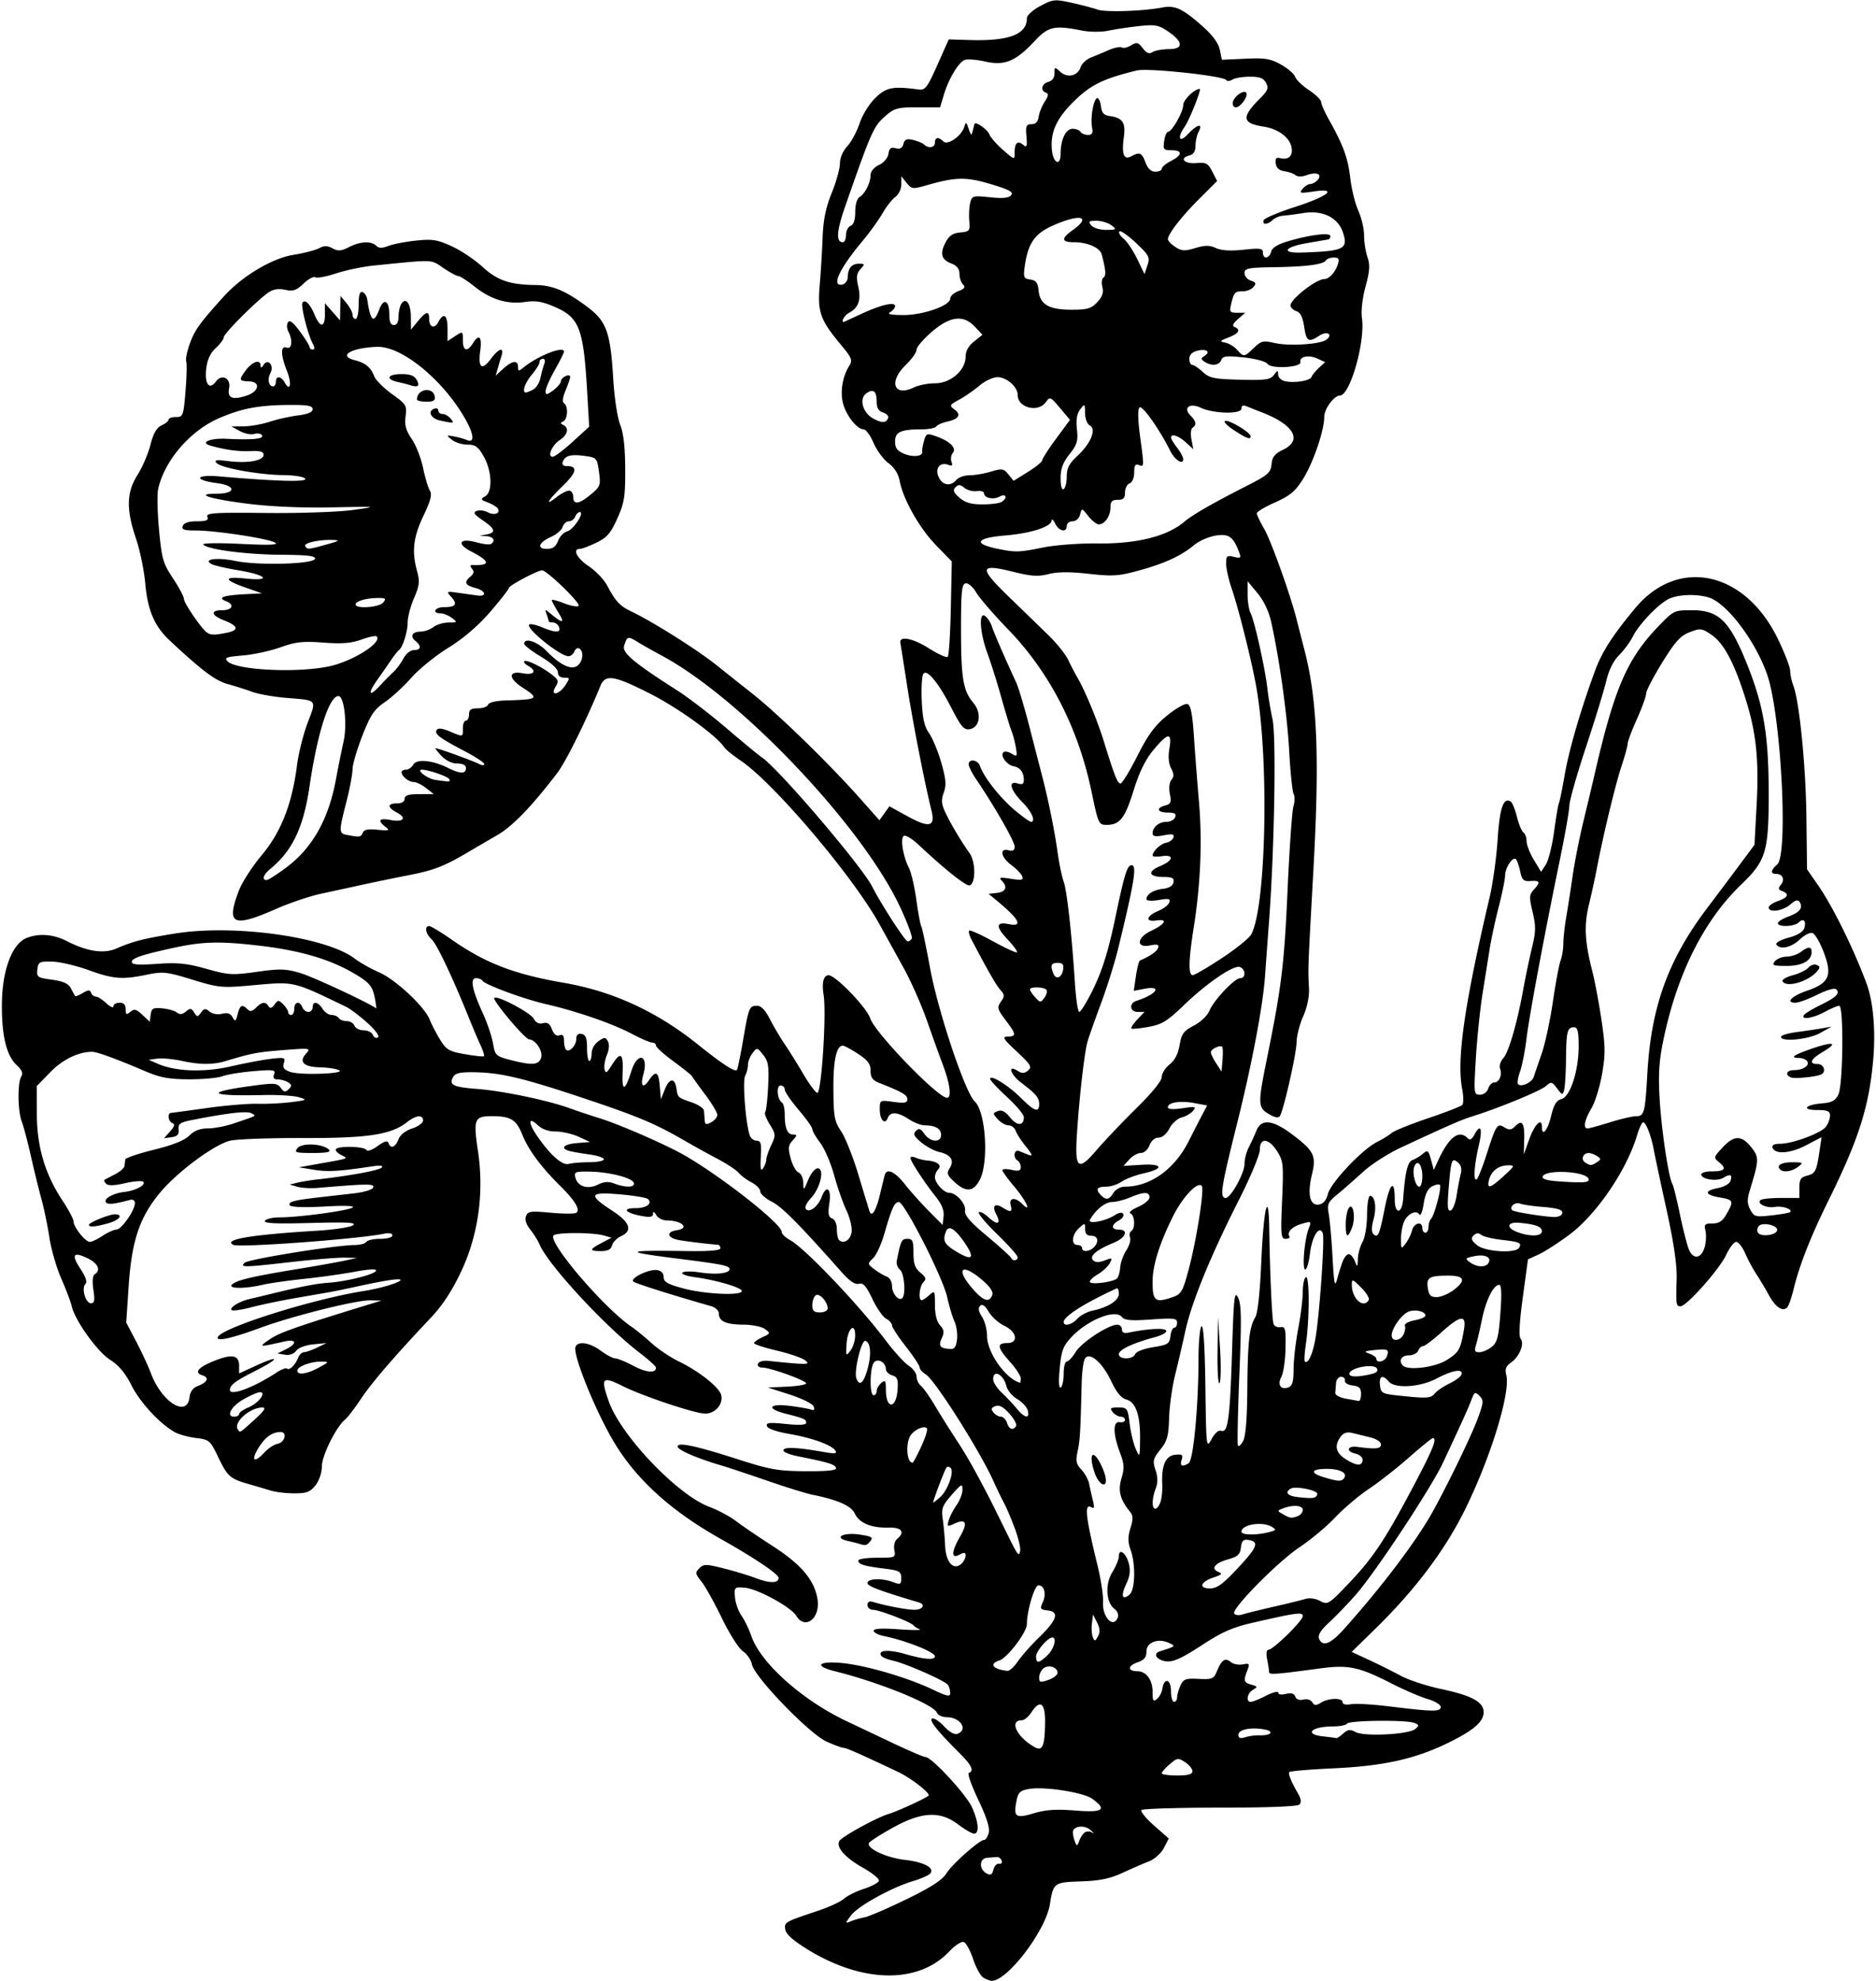 <?xml version="1.0"?>
<svg xmlns="http://www.w3.org/2000/svg" width="573.75" height="605.625" viewBox="0 0 573.75 605.625">
  <path d="M300.777 604.654c-.862-.503-2.277-3.052-3.145-5.664-.867-2.612-2.156-4.97-2.863-5.242-.714-.274-2.697 1.004-4.463 2.876-9.414 9.982-26.445 9.745-43.275-.6-4.473-2.75-6.657-4.697-6.86-6.114-.324-2.256-.26-2.293 10.104-5.761 3.33-1.115 6.849-2.75 7.818-3.635.969-.884 3.698-2.24 6.064-3.014 2.365-.773 4.455-1.883 4.644-2.466.189-.582-1.96-2.359-4.775-3.948-5.566-3.14-8.4-6.321-7.333-8.228.747-1.335 11.474-7.213 15.182-8.32 2.938-.877 12.187-5.174 12.187-5.662 0-1.06-5.695-5.395-9.37-7.133-11.68-5.523-15.856-7.368-16.678-7.368-.495 0-2.82-.85-5.168-1.888-5.224-2.31-22.091-19.728-22.869-23.615-.28-1.403-1.523-3.215-2.762-4.026-1.25-.82-4.114-5.322-6.434-10.114-2.3-4.751-5.12-9.803-6.266-11.227-1.885-2.341-1.945-2.727-.626-4.046 1.319-1.318 2.03-1.313 7.456.052 3.3.83 7.59 2.123 9.533 2.874 4.474 1.728 7.247 1.742 7.247.038 0-1.16-7.266-6.05-17.813-11.99-15.107-8.507-25.63-18.048-32.473-29.441-5.68-9.461-12.717-26.828-11.828-29.195.711-1.896 4.322-1.35 7.739 1.172 1.747 1.289 3.747 2.344 4.444 2.344.697 0 3.19 1.024 5.542 2.276 3.932 2.093 6.889 2.328 6.889.548 0-.398-2.215-2.416-4.922-4.484-10.651-8.137-27.998-26.894-30.687-33.181-.515-1.205-1.804-3.266-2.863-4.58-1.227-1.523-1.69-3.005-1.277-4.082.577-1.503 1.415-1.62 7.508-1.05 3.773.354 7.298.372 7.834.041 1.391-.86-.34-3.747-5.016-8.363-5.68-5.607-9.606-10.91-11.406-15.409-1.892-4.729-3.581-5.779-9.295-5.779-5.465 0-5.788.815-4.294 10.852 1.878 12.625.042 25.61-5.186 36.676-2.763 5.847-5.73 10.373-9.22 14.063-11.047 11.678-18.125 19.887-21.396 24.815-1.878 2.829-4.07 5.688-4.872 6.353-2.787 2.313-7.096 11.02-7.096 14.338 0 1.894-.819 4.317-1.943 5.745-1.614 2.053-2.7 2.47-6.422 2.47-2.464 0-5.703-.372-7.198-.828a600.885 600.885 0 00-6.937-2.043c-5.62-1.62-6.38-2.304-9.278-8.357-2.37-4.949-2.665-5.2-6.679-5.69-2.31-.281-5.209-1.067-6.443-1.745-4.564-2.51-10.665-9.079-13.323-14.344-1.897-3.757-3.9-6.155-6.527-7.814-3.9-2.46-10.77-12.039-11.74-16.366-.29-1.289-1.727-5.086-3.193-8.437-1.467-3.352-3.115-9.047-3.661-12.657-.547-3.61-1.638-8.883-2.424-11.718-.787-2.836-2.237-8.743-3.223-13.125-.986-4.383-2.25-9.157-2.807-10.608-1.232-3.207-1.311-11.846-.126-13.72.609-.962.214-1.955-1.357-3.41-3.182-2.95-4.658-8.992-4.576-18.741.087-10.358 3.114-18.43 7.573-20.195 3.802-1.505 8.153-1.155 12.369.996 6.174 3.15 11.198 3.899 15.043 2.243 5.205-2.242 8.288-3.033 17.872-4.585 18.103-2.931 46.249.979 55.036 7.645 1.652 1.254 4.944 3.111 7.317 4.128 5.083 2.18 13.973 10.435 15.605 14.491.63 1.567 2.097 4.385 3.26 6.263 1.87 3.017 2.745 3.523 7.558 4.359 2.994.52 5.604.792 5.8.604.197-.187-.287-1.727-1.074-3.421-.787-1.695-2.365-5.401-3.506-8.237-4.998-12.42-9.848-22.642-11.42-24.064-1.837-1.663-2.285-4.061-.759-4.061.518 0 3.577 1.839 6.797 4.086 10.408 7.263 19.16 10.635 34.449 13.273 14.885 2.568 28.335 8.75 40.852 18.78 7.613 6.1 11.351 8.539 12.03 7.847.21-.216 1.064-4.35 1.897-9.188 1.732-10.064 1.88-10.423 4.32-10.423 1.176 0 2.5 1.38 3.82 3.984 1.11 2.192 3.166 5.672 4.567 7.735 1.402 2.062 3.957 6.161 5.679 9.109 1.721 2.947 3.64 5.554 4.263 5.794 1.287.493 2.897-24.206 1.956-30.001-.605-3.732 0-6.016 1.576-5.954 2.187.087 11.597 9.849 12.67 13.145 1.438 4.414 20.674 24.313 23.504 24.313 1.487 0 .913-4.36-1.357-10.312-.885-2.32-3.01-8.227-4.723-13.125-1.712-4.899-4.984-12.282-7.27-16.407a7022.193 7022.193 0 01-7.257-13.125c-8.024-14.566-32.174-43.08-42.352-50.005-2.43-1.653-4.75-3.524-5.156-4.156-2.223-3.468-13.96-11.977-22.513-16.324-11.305-5.744-13.885-6.147-15.409-2.405-4.235 10.4-10.537 23.128-13.126 26.513-7.886 10.308-13.64 16.279-18.301 18.988a3056.911 3056.911 0 00-9.537 5.57c-6.94 4.074-10.083 5.27-17.762 6.76a703.559 703.559 0 00-13.777 2.841c-3.61.792-9.383 2.044-12.83 2.782-3.446.737-9.604 2.809-13.684 4.602-13.407 5.895-15.493 4.909-11.553-5.465.976-2.57 4.122-7.46 6.991-10.867 5.884-6.985 9.311-15.686 10.8-27.413.47-3.703 1.943-9.599 3.273-13.101 2.754-7.255 3.13-6.825-6.666-7.623-3.736-.304-8.377-1.134-10.312-1.844-1.936-.71-5.333-1.785-7.55-2.39-3.708-1.009-7.953-4.209-17.713-13.35-4.602-4.31-6.686-9.184-7.418-17.354-.361-4.027-1.647-10.243-2.857-13.814-3.022-8.918-2.895-14.076.481-19.399 1.475-2.325 3.255-6.467 3.957-9.204.906-3.535 1.894-5.258 3.412-5.95 1.176-.536 2.137-1.328 2.137-1.761 0-.433 1.017-.787 2.26-.787 2.157 0 2.29-.36 2.917-7.89.361-4.34.456-8.453.21-9.14-.247-.688.307-3.28 1.232-5.758 1.463-3.926 3.036-6.083 10.256-14.072 5.61-6.204 14.771-11.681 21.278-12.718 3.194-.51 6.727-1.418 7.851-2.02 1.564-.837 2.536-.83 4.142.03 1.697.908 2.653.837 4.993-.373 3.397-1.757 6.863-1.932 8.372-.424.786.787 1.775.802 3.703.057 1.447-.56 5.249-1.293 8.449-1.63 5.013-.527 6.529-.287 10.945 1.735 2.82 1.291 7.061 4.13 9.425 6.309 4.485 4.134 8.378 5.46 16.263 5.54 5.06.052 9.059 1.718 15.437 6.43 6.195 4.576 7.376 7.757 8.25 22.205.35 5.807 1.278 11.951 2.123 14.063 1.024 2.562 1.513 6.832 1.54 13.476.037 8.532-.26 10.4-2.417 15.207-2.024 4.509-3.156 5.817-6.39 7.383-2.162 1.046-4.43 1.903-5.04 1.903-2.401 0-.916 2.915 2.706 5.312 2.1 1.389 4.621 4.032 5.604 5.872 2.63 4.928 3.884 6.265 7.486 7.988 6.646 3.177 20.278 11.784 26.16 16.517a2041.63 2041.63 0 0010.793 8.57c7.943 6.27 23.482 21.398 33.04 32.167l5.806 6.542 1.53-2.134 1.53-2.134 5.43 2.985c6.788 3.732 8.675 3.3 7.434-1.702-2.103-8.469-5.717-26.975-7.442-38.108-1.025-6.616-1.958-12.513-2.073-13.102-.445-2.285 3.77-1.504 8.697 1.61 2.836 1.793 5.445 2.968 5.798 2.61.353-.357.775-7.064.938-14.904l.296-14.255-4.83-4.964c-5.076-5.217-10.057-14.033-11.115-19.673-.406-2.164-1.613-4.07-3.423-5.41-1.538-1.136-3.595-3.93-4.572-6.208-.976-2.278-2.35-4.142-3.051-4.142-1.893 0-4.98-3.766-6.15-7.5-1.101-3.52-.377-8.458 1.738-11.844 1.12-1.793.87-2.433-2.558-6.556-6.284-7.56-7.135-9.95-6.44-18.099.332-3.902.732-10.47.89-14.595.208-5.464.966-9.174 2.79-13.667 1.376-3.392 2.502-7.444 2.502-9.004 0-1.695.906-3.814 2.251-5.265 1.239-1.336 2.936-4.489 3.771-7.005.86-2.59 2.958-5.969 4.832-7.786 3.361-3.258 5.271-3.624 13.335-2.558 1.883.249 2.6-.71 5.625-7.515l3.467-7.8 6.563.192c11.934.347 17.343-1.743 17.343-6.701 0-.858 1.815-2.5 4.111-3.717 3.881-2.06 4.42-2.113 9.61-.968 3.024.668 6.553 1.597 7.842 2.064 2.399.871 13.73.517 19.787-.619 4.01-.751 6.26.304 12.538 5.882 2.918 2.592 4.69 5.031 5.105 7.03l.637 3.062 7.155-.329c6.088-.28 7.721-.01 10.956 1.808 2.09 1.175 4.03 2.858 4.31 3.74.28.881 2.183 2.71 4.23 4.065 2.045 1.354 3.72 2.99 3.72 3.635 0 .645 1.065 3.065 2.367 5.377 4.379 7.774 5.839 11.765 6.528 17.845.377 3.326 1.483 7.817 2.457 9.98.975 2.163 1.772 5.58 1.772 7.594 0 2.014.467 5 1.037 6.634.821 2.357.698 4.221-.596 9.001-.968 3.574-1.415 7.48-1.1 9.59 1.075 7.18-3.625 23.717-6.74 23.717-1.787 0-4.788 4.074-4.788 6.5 0 4.226-3.411 14.165-6.57 19.144-2.32 3.657-3.982 5.034-8.471 7.018-3.071 1.357-5.584 2.858-5.584 3.336 0 .477 1.006 2.593 2.235 4.7 2.084 3.573 8.032 20.166 9.93 27.698.46 1.827 1.546 6.064 2.414 9.416 3.924 15.158 4.64 32.686 2.74 67.031-1.71 30.873-1.68 30.05-1.368 36.166.14 2.746-.499 5.91-1.773 8.791-1.095 2.475-2.002 6.029-2.015 7.897-.025 3.425-3.914 20.645-5.094 22.554-.438.708-1.49.523-3.384-.595-3.4-2.008-3.426-3.009-.455-17.608 4.336-21.317 5.171-28.204 6.194-51.111.564-12.633 1.37-24.055 1.79-25.384.419-1.328.442-3.015.05-3.75-.392-.734-1-6.608-1.353-13.053-.608-11.096-2.948-27.93-5.482-39.43-.725-3.292-2.27-6.563-4.195-8.885l-3.047-3.675v4.025c0 2.214.41 4.79.91 5.726 1.156 2.158 4.434 16.853 5.136 23.02.294 2.578.999 6.81 1.566 9.405 1.17 5.347.603 39.307-1.025 61.376a9790.719 9790.719 0 00-1.269 17.344c-.628 8.875-3.984 26.627-8.33 44.062-5.055 20.274-5.514 23.062-3.897 23.621 1.457.504 5.972-7.447 5.972-10.518 0-1.376.585-3.62 1.3-4.99a65.03 65.03 0 002.324-5.066c1.492-3.76 4.978-3.387 11.028 1.181 6.627 5.003 7.34 6.476 5.95 12.273-1.44 6.001-.627 9.507 2.11 9.107 1.363-.2 2.266-1.247 2.774-3.22.891-3.456 10.402-13.551 14.932-15.848 1.747-.885 3.809-2.154 4.582-2.819.773-.665 5.777-2.685 11.119-4.49 5.342-1.804 10.056-3.635 10.476-4.068.42-.433.395-2.686-.055-5.006-1.714-8.844.736-25.853 8.44-58.594.971-4.125 2.063-12.031 2.426-17.57.636-9.684 1.77-12.968 4-11.59.475.294 1.337 2.415 1.916 4.713.578 2.299 1.474 4.44 1.99 4.759.516.319.94 1.504.943 2.634.003 1.13 1.003 3.703 2.224 5.72l2.218 3.665 1.463-2.26c.804-1.242 1.946-5.833 2.537-10.201.59-4.368 1.244-8.217 1.451-8.552.207-.335.987-4.144 1.732-8.464 1.343-7.781 4.847-19.831 9.29-31.945 2.125-5.798 5.303-10.756 12.272-19.146 13.152-15.835 33.612-11.43 43.698 9.406 2.054 4.245 3.735 8.609 3.735 9.698 0 1.089.432 3.115.96 4.503 1.866 4.908 3.816 24.507 4.005 40.247l.191 15.945 3.281 4.722c4.53 6.519 10.747 19.075 14.838 29.966 2.193 5.837 2.95 14.869 2.043 24.376-1.327 13.908-4.509 23.775-13.605 42.186-5.473 11.079-8.862 19.703-10.683 27.188-.627 2.578-1.509 5.06-1.96 5.515-1.385 1.399-3.58-.098-5.617-3.829-1.069-1.959-2.782-4.827-3.807-6.374-1.025-1.547-2.553-4.394-3.397-6.328-.843-1.933-2.083-3.515-2.754-3.515-.67 0-2.055 1.792-3.076 3.984-2.038 4.375-12.1 15.703-13.947 15.703-1.363 0-1.423-.43-1.188-8.487.12-4.127-.898-11.05-3.105-21.094-1.807-8.223-3.555-16.427-3.884-18.231-.774-4.233-2.398-8.438-3.26-8.438-.372 0-1.212 1.793-1.867 3.984-3.201 10.704-12.41 24.212-20.725 30.398-3.32 2.47-7.521 5.173-9.336 6.006l-3.3 1.514-1.579 11.584c-1.036 7.605-1.265 11.961-.664 12.684 1.25 1.506-.344 5.45-2.935 7.265-1.569 1.1-1.91 2.005-1.446 3.85 1.335 5.321-4.782 25.233-12.64 41.143-6.101 12.356-15.286 24.56-27.358 36.355l-7.295 7.127 5.414 2.51c2.978 1.38 7.331 3.55 9.674 4.824 2.342 1.273 7.897 3.087 12.343 4.032 9.324 1.982 12.929 3.948 12.929 7.051 0 2.956-3.084 5.606-11.022 9.469-10.02 4.876-19.734 7.02-34.94 7.712-7.245.33-13.317.85-13.495 1.155-.347.597.603 2.899 2.74 6.639.898 1.573 1.023 2.642.384 3.281-.589.588-9.796.948-24.258.948-12.82 0-23.639.328-24.04.728-.402.4 1.308 2.522 3.8 4.715l4.531 3.986-1.493 2.888c-.85 1.644-2.825 3.413-4.585 4.106-1.7.67-5.363 2.263-8.14 3.541-3.781 1.74-6.934 2.387-12.568 2.575-8.34.28-8.512.405-9.564 6.993-1.291 8.09-13.037 23.516-17.819 23.402-.515-.012-1.642-.433-2.504-.936zM264.375 586.2c1.29-.239 7.052-2.72 12.806-5.516 7.56-3.673 10.963-5.875 12.27-7.937 1.859-2.937 10.114-10.248 11.57-10.248.45 0 1.066-.989 1.37-2.197.372-1.483-.672-4.76-3.21-10.078-2.07-4.335-3.365-8.022-2.878-8.194 1.665-.588.883-2.32-2.631-5.83-7.034-7.027-9.564-10.18-8.628-10.76.52-.32 2.16.716 3.644 2.305 1.726 1.848 3.236 2.681 4.192 2.314 3.28-1.258.815-5.06-3.28-5.06-1.388 0-2.76-.616-3.05-1.368-.976-2.545-17.701-9.336-31.316-12.715-6.386-1.586-4.988-3.157 2.211-2.485 7.226.675 20.045 4.408 27.767 8.086 4.509 2.147 5.41 2.327 5.399 1.077-.007-.826-.325-1.94-.703-2.478-.895-1.269-12.928-6.564-16.85-7.415-1.67-.362-3.279-1.051-3.575-1.53-1.06-1.716 2.378-1.934 7.408-.472 5.65 1.643 9.047 1.906 9.047.7 0-1.312-8.818-4.812-15.704-6.233-1.675-.346-3.046-1.071-3.046-1.613 0-.652 2.603-.795 7.734-.424 4.254.308 7.101.3 6.328-.02-.773-.318-1.617-.852-1.875-1.186-.787-1.02-10.45-4.737-12.313-4.737-.963 0-1.75-.66-1.75-1.469 0-.964.565-1.298 1.641-.972 3.883 1.176 10.273 2.397 12.656 2.419 2.588.023 3.601-1.607 1.407-2.26-12.229-3.645-15.673-4.944-15.687-5.92-.02-1.406 4.486-1.553 7.891-.258 2.16.821 2.405.69 2.405-1.298 0-1.987-.542-2.28-5.303-2.876-6.13-.765-7.822-1.299-7.822-2.466 0-.46 2.58-.837 5.734-.837 5.607 0 5.725-.052 5.288-2.338-.255-1.33.102-2.794.828-3.396 2.58-2.142 1.443-3.605-2.71-3.487-5.192.149-8.903-1.42-10.226-4.324-1.056-2.318-5.348-4.211-12.976-5.724-1.805-.357-8.133-2.324-14.063-4.37-5.93-2.045-12.047-4.082-13.594-4.525-6.817-1.952-13.107-4.594-13.46-5.653-.567-1.701 4.94-.59 18.206 3.673 10.003 3.214 12.417 3.64 20.913 3.69 6.721.04 9.499-.26 9.253-.999-.366-1.098-2.211-1.669-11.252-3.479-3.327-.665-5.17-1.46-4.796-2.065.587-.949 4.377-.722 12.923.774 2.686.47 3.48.348 2.982-.457-1.088-1.761-7.072-3.95-14.071-5.149-3.887-.665-6.663-1.63-6.923-2.408-.353-1.06.71-1.18 5.787-.66 4.154.425 6.22.307 6.22-.356 0-1.09-.479-1.302-6.329-2.8-6.001-1.536-5.09-3.176 1.32-2.375 2.916.364 5.874.881 6.572 1.15.852.326 1.084.002.705-.985-.31-.81-3.585-2.439-7.276-3.62l-6.711-2.148 5.86-.28c3.222-.153 5.859-.602 5.859-.998 0-.875-11.037-4.839-13.438-4.825-.968.006-1.542-.503-1.315-1.163.232-.671 1.566-1.052 3.125-.892 12.037 1.24 13.081 1.226 11.35-.15-.926-.735-4.829-2.078-8.672-2.983-3.843-.905-6.988-1.937-6.988-2.293 0-.355 1.156-1.173 2.569-1.817 2.479-1.13 2.505-1.217.758-2.494-.996-.728-3.945-1.33-6.553-1.338-5.31-.016-7.535-1.013-7.547-3.382-.005-.898-1.035-1.891-2.352-2.267-12.162-3.466-23.116-6.93-23.78-7.52-1.136-1.01 4.72-3.868 7.203-3.515 1.313.187 2.046.955 2.048 2.143.002 1.486 1.204 2.174 6.094 3.481 6.6 1.766 17.81 2.262 17.81.788 0-1.057-7.787-3.351-14.41-4.246-2.511-.34-4.199-.964-3.75-1.39.449-.424 2.845-.454 5.324-.065 4.886.766 9.086.313 9.086-.98 0-1.072-2.047-1.488-15.918-3.238-17.004-2.145-16.41-2.597 3.027-2.304 6.664.1 10.079-.19 10.079-.857 0-.555-.317-1.033-.704-1.063-3.183-.245-8.822-.92-11.766-1.41-3.797-.63-4.307-2.54-.816-3.054 4.03-.593 1.506-2.982-3.15-2.982-1.222 0-2.651-.738-3.177-1.64-.638-1.096-.965-1.217-.984-.365-.021.963-.893 1.117-3.544.63-4.935-.907-6.1-2.375-1.884-2.375 3.44 0 5.361-1.391 3.865-2.8-.445-.419-4.341-1.063-8.658-1.432-9.338-.798-9.735.127-2.171 5.061 5.377 3.509 6.241 6.083 2.6 7.743-1.246.567-2.472 1.824-2.726 2.792-.325 1.244-1.311 1.761-3.36 1.761-3.68 0-3.65-.495.146-2.49l3.047-1.602-2.343-.673c-3.508-1.007-14.81-.99-15.436.024-1.46 2.362 15.578 22.242 23.873 27.857 1.29.872 4.046 3.125 6.127 5.006 2.08 1.881 5.877 4.427 8.437 5.658 6.007 2.887 12.254 7.832 12.87 10.188.729 2.785-1.793 5.72-4.916 5.72-3.014 0-19.005-5.328-25.05-8.347-6.438-3.213-6.948-2.694-4.438 4.514 3.655 10.497 21.038 28.724 30.876 32.377 2.578.957 6.164 2.868 7.969 4.247 1.805 1.38 6.954 4.88 11.442 7.778 8.613 5.563 12.642 10.345 13.579 16.121.953 5.872-3.775 9.597-6.497 5.118-1.646-2.707-11.835-8.256-15.747-8.575-3.156-.257-3.239-.178-2.992 2.899.14 1.74 1.032 4.271 1.982 5.625s2.307 4.149 3.014 6.211c2.843 8.292 15.57 19.655 29.262 26.124 2.675 1.263 8.948 4.235 13.941 6.602 4.993 2.368 9.528 4.305 10.078 4.305 1.857 0 12.402 11.385 14.188 15.318 2.046 4.505 2.333 8.132.64 8.094-.644-.014-2.828-1.28-4.854-2.813-5.525-4.18-11.13-3.905-19.935.978-3.708 2.057-6.999 4.154-7.312 4.661-.98 1.587 5.15 4.516 10.83 5.175 5.81.675 9.08 2.324 8.015 4.046-.359.58-2.744 1.677-5.302 2.436-6.7 1.99-17.002 7.695-19.11 10.582-1.786 2.448-1.786 2.469 0 1.724.995-.415 2.864-.95 4.153-1.187zm-1.406-114.162c-.516-.172-2.159-.584-3.651-.915-4.578-1.017-1.418-2.714 3.64-1.956 3.63.544 4.165.874 3.237 1.992-1.119 1.348-1.505 1.453-3.226.88zm42.593 97.756c.647.145.996-.277.776-.938-.22-.66-.893-1.159-1.494-1.107-.602.052-1.938.157-2.969.234-2.36.177-2.522 3.433-.234 4.724 1.31.74 1.751.512 2.192-1.125.303-1.129 1.081-1.933 1.729-1.788zm26.288-9.624c.575-.354 1.573-.292 2.22.139.646.431.418.085-.507-.77-1.856-1.716-5.438-1.288-5.438.649 0 .671.282 1.955.627 2.854.566 1.474.696 1.445 1.34-.297.393-1.06 1.184-2.22 1.758-2.575zm-3.022-6.636c8.471.685 9.843-.237 5.29-3.554-2.77-2.019-14.887-3.893-19.533-3.022-2.674.502-3.226 1.07-3.75 3.862-.886 4.728-.184 5.193 5.357 3.546 3.659-1.088 6.863-1.3 12.636-.832zm35.86-12.02c0-.715-1.012-1.962-2.247-2.771-2.098-1.375-2.41-1.333-4.688.625-1.342 1.153-2.44 2.4-2.44 2.77 0 .37 2.109.673 4.687.673 3.369 0 4.688-.365 4.688-1.298zm-45.066-14.874c.074-6.066-1.514-7.207-4.24-3.047-.844 1.289-2.133 2.343-2.863 2.343-4 0-1.562 5.138 3.892 8.2 2.43 1.366 3.122-.248 3.21-7.496zm65.55 3.899c3.53.128 4.693-1.22 1.547-1.794-4.196-.764-7.969.006-7.969 1.626 0 1.032.564 1.232 2.11.749 1.16-.364 3.1-.625 4.312-.581zm25.623-.537c1.412-1.279 2.102-1.36 3.823-.447 2.672 1.416 16.194.725 18.188-.93 1.278-1.061 1.246-1.27-.293-1.884-2.458-.98-19.914-.785-20.54.228-.287.463-2.15.842-4.14.842-6.807 0-9.23 2.423-3.067 3.068 1.933.202 3.693.438 3.91.525.217.087 1.17-.544 2.119-1.402zm29.83-8.136c0-.692-1.793-1.78-3.984-2.418-2.192-.639-7.149-2.772-11.016-4.74-10.129-5.155-13.174-5.79-22.052-4.602-13.953 1.867-15.448 1.968-15.448 1.042 0-.503-.264-2.233-.586-3.844-.363-1.816-.206-2.93.414-2.93 1.437 0 10.484-8.868 10.484-10.277 0-1.317-1.748-1.09-15.072 1.965-6.443 1.476-9.606 2.867-15.918 6.996-5.848 3.826-8.588 5.081-10.637 4.875-3.038-.306-4.39-2.348-2.044-3.09 4.895-1.548 4.893-1.545 2.716-2.56-3.298-1.536-6.857-.173-6.857 2.626 0 1.796-.686 2.614-2.811 3.355-2.968 1.035-2.976 2.672-.013 2.672 2.732 0 4.699 2.628 4.699 6.276 0 2.791.218 3.148 1.35 2.209.742-.616 1.48-2.006 1.64-3.089.524-3.54 2.635-3.044 2.635.62 0 1.848.422 3.36.937 3.36.516 0 .938-.613.938-1.363 0-.749.464-2.38 1.03-3.623.907-1.99 1.577-2.236 5.563-2.044 4.2.202 4.615.02 5.654-2.49 1.41-3.404 2.47-4.07 4.195-2.638.748.62 2.382.933 3.63.694 2.063-.394 2.192-.226 1.412 1.826-1.237 3.252-1.102 3.726 1.25 4.387 1.925.541 1.966.678.47 1.562-1.778 1.05-2.254 3.689-.667 3.689.536 0 2.646-.853 4.688-1.895 2.042-1.041 3.712-1.455 3.712-.92 0 .571.969.732 2.335.39 1.614-.406 2.502-.154 2.874.815.335.873 1.258 1.214 2.448.903 1.095-.287 2.257.058 2.723.806.663 1.065 1.163 1.09 2.704.135 2.354-1.459 6.604-1.534 6.604-.117 0 .637 1.02.872 2.578.594 1.418-.254 6.797.06 11.953.698 13.09 1.617 15.469 1.64 15.469.145zm-117.188-10.452c0-1.73-2.811-2.583-4.337-1.316-.708.587-1.288 1.838-1.288 2.78 0 1.494.357 1.587 2.813.73 1.547-.539 2.813-1.526 2.813-2.194zm-12.109-3.524c1.145-1.676 4.097-5.003 6.56-7.394 5.407-5.245 6.18-7.714 2.55-8.133-2.3-.265-2.44-.497-1.518-2.518 1.155-2.536.477-5.158-1.334-5.158-1.193 0-3.524 7.832-3.524 11.845 0 2.482-5.952 10.335-8.43 11.121-3.274 1.04-1.931 2.74 2.507 3.175.61.06 2.045-1.263 3.19-2.938zm9.002-1.804c2.008-1.887 3.008-5.462 1.527-5.462-1.39 0-4.982 4.173-4.982 5.788 0 2.236.808 2.16 3.455-.326zm90.716-8.04c11.689-13.05 22.259-27.053 27.245-36.093 4.785-8.675 11.717-23.02 13.64-28.223 1.841-4.986 1.892-5.622.555-6.96-1.337-1.336-1.566-1.22-2.502 1.27-.991 2.635-2.473 5.91-8.66 19.146-3.59 7.68-20.627 33.475-26.635 40.326-2.493 2.843-6.185 6.68-8.204 8.528-2.513 2.298-3.483 3.847-3.076 4.909 1.02 2.66 3.497 1.719 7.637-2.903zm-75.51-1.977l-1.235-2.476-.345 2.657c-.19 1.462-.075 3.36.256 4.219.545 1.414.694 1.397 1.58-.182.706-1.258.635-2.431-.256-4.218zm6.33-1.584c.31-.807-.129-1.952-.989-2.581-2.619-1.915-2.959-7.562-.678-11.253 1.094-1.77 1.988-3.94 1.988-4.825 0-2.643 2.198-1.087 3.037 2.15.564 2.177.348 3.917-.783 6.299-1.708 3.6-1.24 5.107 1.005 3.243 1.745-1.448 1.927-9.289.32-13.734-.843-2.332-.85-3.91-.029-6.587.843-2.747.82-3.838-.103-4.968-3.082-3.772-3.78-6.484-2.643-10.277.92-3.07.847-4.383-.43-7.747-2.182-5.753-2.242-9.752-.14-9.4.903.152 1.641-.164 1.641-.702 0-.539-.58-.979-1.291-.979-.71 0-1.817-.633-2.459-1.406-.994-1.198-.743-1.406 1.693-1.406 2.746 0 2.885.195 3.481 4.921.342 2.707 1.181 6.188 1.866 7.735 1.212 2.737 1.248 2.659 1.322-2.907.098-7.356-1.324-11.47-4.214-12.195-1.534-.385-2.971-2.132-4.619-5.614-2.716-5.742-6.627-9.086-8.032-6.866-.463.732-.911 4.074-.994 7.426-.381 15.304-.515 17.558-1.239 20.896-.643 2.962-.448 3.897 1.173 5.625 1.07 1.14 2.141 3.127 2.382 4.416.24 1.29.75 3.567 1.134 5.062.474 1.853.375 2.52-.314 2.094-2.432-1.503-2.07 2.182 1.749 17.852 1.027 4.215 1.77 9.134 1.648 10.93-.316 4.691 3.147 8.37 4.518 4.798zm-7.143-44.378c-1.565-4.742-.895-6.989 1.145-3.839.828 1.279 1.79 3.485 2.139 4.903 1.02 4.147-1.873 3.21-3.284-1.064zm54.808 41.116c4.125-.938 8.477-2.005 9.671-2.371 1.288-.395 3.143-.146 4.559.611 2.306 1.234 2.604 1.05 8.745-5.39 7.454-7.816 11.11-13.314 19.828-29.81 5.951-11.262 7.282-14.576 5.853-14.576-.31 0-3.579 2.654-7.266 5.899-3.686 3.245-9.205 7.569-12.264 9.61-3.058 2.04-7.699 5.97-10.312 8.733-2.613 2.763-7.505 6.853-10.87 9.087-6.7 4.45-20.902 18.861-20.01 20.305.308.497 1.46.612 2.563.255 1.102-.356 5.378-1.415 9.503-2.353zm-10.921-11.841c5.984-6.415 6.6-8.075 3.181-8.58-1.544-.228-2.033.272-2.27 2.319-.248 2.144-.961 2.793-3.997 3.641-4.05 1.13-5.337 2.888-2.823 3.853 1.258.482.934.839-1.492 1.64-4.066 1.345-4.753 3.369-1.144 3.369 2.149 0 3.949-1.315 8.545-6.242zm-84.423-1.445c.62-.62 1.125-1.689 1.125-2.377 0-.961-.435-1.02-1.875-.248-2.594 1.388-2.505-.877.22-5.611 2.39-4.154 1.809-5.5-1.688-3.907-2.261 1.03-2.375.966-1.8-1.02.338-1.165 1.422-3.262 2.41-4.659.988-1.397 1.79-3.506 1.782-4.687-.013-1.937-.335-1.78-3.294 1.602-2.91 3.328-3.218 4.173-2.734 7.5.3 2.063.621 5.649.715 7.969.213 5.268 2.69 7.888 5.14 5.438zm16.138-10.776c-1.1-2.938-2.585-6.42-3.301-7.737-.716-1.316-2.156-4.292-3.198-6.613-4.156-9.247-17.864-30.878-20.651-32.586-1.059-.648-1.925-1.633-1.925-2.188 0-.555-1.898-3.425-4.219-6.379-2.32-2.953-4.218-5.856-4.218-6.45 0-.594-.813-1.515-1.805-2.046-.993-.532-2.886-3.25-4.206-6.043-1.864-3.938-2.787-4.975-4.121-4.626-1.177.307-2.853-.83-5.31-3.6-13.045-14.719-18.172-19.89-21.308-21.49-1.96-1-3.563-2.43-3.563-3.18s-1.19-1.98-2.646-2.732c-1.456-.753-3.224-2.063-3.929-2.913-.705-.85-3.627-2.78-6.494-4.288a329.073 329.073 0 01-9.9-5.467c-8.886-5.162-14.111-7.385-29.531-12.563-19.301-6.481-26.289-8.204-34.171-8.423-4.637-.129-6.44.183-7.1 1.23-1.63 2.58-.346 3.272 7.126 3.847 7.977.614 21.671 3.476 28.52 5.96 2.32.842 6.328 2.179 8.906 2.971 5.341 1.642 17.516 6.848 24.207 10.352 10.575 5.537 31.574 21.775 31.574 24.415 0 .633 1.16 1.771 2.579 2.53 4.461 2.384 21.08 19.828 29.331 30.787 2.498 3.317 5.621 6.739 6.941 7.604 1.32.864 2.4 2.354 2.4 3.31 0 .957.611 2.247 1.36 2.867.747.621 2.652 3.31 4.231 5.975 1.58 2.665 4.534 7.376 6.565 10.47 3.153 4.803 5.62 9.154 10.2 17.993.484.932 2.392 4.778 4.24 8.547 4.462 9.096 4.696 9.438 5.09 7.447.179-.9-.574-4.042-1.674-6.98zm78.711.992c1.215-.39 1.215-.547 0-1.315-2.855-1.806-9.349-.796-9.349 1.453 0 1.166 5.533 1.084 9.35-.138zm7.919-4.66c.815-.314 1.482-1.157 1.482-1.876 0-1.409-3.032-1.638-6.052-.457-1.82.712-1.82.726 0 1.781 2.159 1.252 2.604 1.306 4.57.551zm-42.02-4.353c.377-1.16.615-3.586.528-5.391-.274-5.71 1.018-8.672 3.919-8.981 2.179-.233 2.492.007 2.005 1.54-.61 1.921.168 2.288 2.166 1.02 1.421-.901 2.971-17.326 2.994-31.727.008-5.255.429-9.81.933-10.121.585-.361 1.01 6.347 1.172 18.46.25 18.738.28 18.982 1.902 16.013 1.018-1.862 2.15-2.822 2.958-2.512 2.04.783 2.663-3.84 3.3-24.473.51-16.5.73-18.453 1.834-16.27 1.014 2.008 1.09 6.486.4 23.438-.47 11.526-.67 21.33-.442 21.787.227.456.943-.161 1.592-1.372.775-1.45 1.213-6.863 1.28-15.83.108-14.534.615-19.073 2.467-22.066.71-1.148 1.41-7.681 1.804-16.85.715-16.638 2.247-22.834 2.44-9.868.203 13.705.84 27.605 1.324 28.872.255.668 1.208 1.09 2.117.937 1.459-.246 1.64.503 1.534 6.365-.065 3.653-.632 7.601-1.259 8.772-1.322 2.471-.199 4.17 2.159 3.265 1.187-.455 1.563-1.795 1.563-5.573 0-2.735.633-8.28 1.406-12.322.773-4.041 1.406-9.116 1.406-11.277 0-2.16.422-4.19.938-4.508 1.127-.697 1.16 12.534.05 20.156-.414 2.836-.587 5.34-.385 5.563.917 1.016 2.353-1.937 3.2-6.58 1.287-7.056 2.967-30.842 2.301-32.576-1.014-2.644-3.292.98-3.913 6.228-.317 2.676-.959 4.865-1.426 4.865-1.018 0-.28-9.001 1.02-12.418.9-2.367.856-2.402-2.007-1.58-3.005.861-4.697 2.551-3.88 3.875.255.411-.256.748-1.135.748-1.448 0-1.55-1.107-1.088-11.798.472-10.945.364-12.026-1.505-14.96-2.578-4.05-5.295-4.31-5.295-.509 0 1.525-2.885 8.427-6.525 15.607-8.57 16.908-14.37 31.102-16.258 39.785a578.693 578.693 0 01-3.157 13.594c-.896 3.61-1.713 9.49-1.816 13.07-.157 5.479-.58 7.002-2.684 9.638-2.236 2.803-2.39 3.458-1.47 6.248.718 2.175.737 3.886.064 5.657-1.203 3.164-1.248 6.168-.092 6.168.481 0 1.183-.95 1.56-2.11zm17.436-45.704l.126-10.78.62 9.374c.343 5.156.286 10.008-.125 10.781-.411.774-.69-3.445-.621-9.375zm-84.86 44.297c2.315-2.042 4.39-7.771 3.232-8.928-.464-.465-1.067-.483-1.34-.042-.715 1.157-4.268 10.611-3.988 10.611.13 0 1.073-.738 2.096-1.64zm115.369-.905c.386-1.157-6.66-2.62-8.158-1.694-1.935 1.196-.9 2.26 2.544 2.611 4.469.457 5.195.338 5.614-.917zm8.279-5.059c.923-1.494-1.403-2.677-5.3-2.693-4.801-.02-5.382 1.207-1.178 2.492 4.682 1.43 5.699 1.461 6.478.201zm5.56-5.556c0-.707-.974-1.516-2.165-1.797-3.01-.71-2.52-2.46.575-2.056 5.733.749 7.215.593 7.215-.76 0-.787-1.394-1.705-3.282-2.162-1.804-.437-4.296-1.043-5.537-1.348-1.567-.384-2.64-.027-3.515 1.17-2.036 2.784-1.466 5.016 1.787 7 3.29 2.005 4.922 1.99 4.922-.047zm-135.007-3.884c1.238-2.672 2.049-5.185 1.802-5.584-.614-.994-3.414.074-4.842 1.845-1.778 2.206-1.455 8.596.434 8.596.195 0 1.368-2.186 2.606-4.857zm-200.805 1.69c1.136-1.227 2.904-2.392 3.928-2.59 2.308-.444 3.144-3.618.953-3.618-2.603 0-4.863 1.682-6.9 5.133-2.225 3.772-1.057 4.394 2.019 1.075zm-3.094-9.957c2.995-2.711 3.674-3.75 2.45-3.75-3.797 0-8.892 4.482-7.554 6.647.716 1.16.46 1.304 5.103-2.897zm232.94 1.92c.303-.49-.622-2.205-2.055-3.81-1.839-2.057-3.098-2.73-4.27-2.28-1.296.497-1.426.925-.587 1.935.592.713 1.629 1.297 2.304 1.297.676 0 1.496.844 1.824 1.875.635 2.002 1.882 2.443 2.784.983zM73.125 432.3c0-.453 1.282-1.354 2.848-2.003 3.082-1.277 5.653-4.685 3.513-4.658-.663.008-2.889.97-4.947 2.135-3.855 2.183-5.565 5.35-2.889 5.35.811 0 1.475-.37 1.475-.824zm241.206-1.065c-.272-1.038-1.727-2.616-3.233-3.506-1.506-.89-2.996-2.676-3.312-3.97-.877-3.591-4.036-5.23-4.036-2.094 0 .917 1.16 2.753 2.578 4.08 1.418 1.328 3.496 3.531 4.617 4.897 2.419 2.946 4.077 3.236 3.386.593zm-256.373-4.019c.197-1.725 1.051-2.912 2.487-3.458 3.076-1.17 3.671-2.579 1.394-3.302-2.683-.851-1.071-2.592 4.298-4.642 5.008-1.913 6.988-1.414 6.988 1.76v2.321l5.216-2.388c7.46-3.415 7.238-2.173-.292 1.635-6.1 3.084-7.691 4.275-7.722 5.779-.041 2.019 7.348-.733 14.312-5.33 1.434-.946 2.855-1.473 3.158-1.17.689.689 2.573-1.166 3.398-3.344.342-.902 1.162-1.66 1.822-1.683.661-.023 2.467-.658 4.014-1.412l2.813-1.37-4.058.395c-2.342.229-4.544 1.061-5.208 1.97-.71.97-2.03 1.43-3.443 1.197l-2.291-.379 2.578-1.267c3.577-1.759 3.288-3.235-.469-2.39-7.97 1.792-7.987 1.79-4.453-.676 2.864-1.998 8.124-3.852 29.531-10.411l4.688-1.436-3.592-.058c-4.297-.07-23.608 4.767-33.44 8.375-8.477 3.111-13.125 4.196-13.125 3.065 0-2.67 28.333-11.706 45-14.352 7.57-1.202 14.969-4.169 8.438-3.383-1.805.217-6.234 1.047-9.844 1.845-3.61.797-7.828 1.67-9.375 1.94L90 396.926c-4.383.763-10.29 1.998-13.125 2.744-2.836.747-5.504 1.153-5.928.902-1.094-.645 2.128-2.68 5.46-3.446 1.546-.356 4.288-1.008 6.093-1.448 9.738-2.378 14.004-3.212 17.812-3.484 5.788-.413 14.346-2.575 14.728-3.72.195-.587-2.252-.462-6.504.331-3.75.7-10.77 1.686-15.603 2.192-4.832.506-10.528 1.322-12.656 1.813-5.453 1.26-10.62 1.22-9.33-.07 1.334-1.333 5.911-2.427 19.522-4.666 6.187-1.018 12.937-2.218 15-2.667l3.75-.816-3.75-.09c-2.063-.05-9.235.53-15.938 1.29-15.217 1.72-16.186 1.74-14.731.284 1.088-1.088 27.75-5.39 33.66-5.43 1.646-.01 3.253-.442 3.571-.958.319-.515 2.242-.937 4.274-.937 2.096 0 3.695-.453 3.695-1.047 0-.647-.983-.841-2.578-.508-7.757 1.62-44.227 4.309-46.058 3.396-3.29-1.64 5.378-3.1 25.667-4.325 5.156-.311 10.083-1.058 10.947-1.66 1.217-.846-1.722-1.004-13.018-.7-10.657.286-14.415.107-13.939-.664.359-.58 2.392-1.055 4.518-1.055 5.801 0 20.67-1.998 22.273-2.993.89-.552-2.27-.67-8.6-.321-6.254.345-10.225.201-10.586-.383-.64-1.035 1.202-1.536 8.874-2.414l10.708-1.223c3.151-.36 5.72-1.147 5.942-1.82.384-1.166-1.703-1.147-17.119.16-2.062.174-4.804.01-6.094-.366l-2.343-.683 2.343-.562c1.29-.31 4.032-.752 6.094-.984 9.9-1.112 18.842-2.759 19.688-3.625.638-.654-.409-.756-3.282-.321-9.682 1.466-13.254 1.663-17.525.968l-4.506-.733 4.219-.753c11.917-2.126 10.993-1.798 8.628-3.063-1.168-.626-1.83-1.432-1.47-1.792 1.003-1.002 8.593-.777 9.243.275.338.546 1.766.064 3.47-1.172 2.063-1.495 3.017-1.763 3.31-.929.66 1.874 2.107 1.36 3.034-1.08.527-1.387 2.14-2.675 4.196-3.354 1.836-.606 3.339-1.702 3.339-2.435 0-1.865-2.143-1.661-4.84.46-4.938 3.884-11.911 4.949-32.032 4.891-10.4-.03-20.422.35-22.27.844-4.877 1.302-15.605 9.219-20.941 15.454-6.492 7.584-9.002 14.894-9.943 28.955l-.747 11.157 3.006 5.718c1.654 3.145 3.725 7.617 4.603 9.937 3.317 8.768 11.025 13.503 11.747 7.217zm33.06-76.22c1.384-1.668 7.763-1.34 9.596.492.723.723-.676 1.011-4.916 1.011-5.333 0-5.802-.15-4.68-1.503zm183.485 73.931c.236-3.18-.043-3.936-1.64-4.443-1.06-.336-1.926-1.164-1.926-1.84 0-2.052-2.31-3.46-3.584-2.185-1.34 1.339-1.483 10.102-.166 10.102.516 0 .938-.58.938-1.291 0-.71.633-1.817 1.406-2.458 1.204-1 1.406-.701 1.406 2.072 0 5.994 3.122 6.032 3.566.043zm141.747 1.228c0-1.792-.553-2.345-2.578-2.578-1.45-.167-2.476-.81-2.344-1.469.129-.644-.398-1.171-1.172-1.171-.773 0-1.47.843-1.547 1.875a772.062 772.062 0 01-.234 3.046c-.052.645 1.383 1.433 3.188 1.752l3.984.703c.387.068.703-.903.703-2.158zm22.564-.139c.676-.815 2.702-2.187 4.5-3.047 1.798-.86 3.44-2.091 3.65-2.736.61-1.882-2.72-1.36-7.475 1.172-5.141 2.737-12.9 3.228-14.801.938-1.81-2.18-2.967-1.667-2.64 1.172.273 2.384.683 2.62 5.452 3.128 8.938.954 10.053.892 11.314-.627zm-113.502-6.072c0-2.032.429-3.695.952-3.695.523 0 1.75-1.313 2.725-2.917 1.783-2.932 10.012-8.333 12.697-8.333.791 0 1.439.64 1.439 1.424 0 .981.657 1.289 2.11.989 5.82-1.202 10.901-1.48 11.429-.627.323.524-1.188 1.415-3.416 2.015-6.773 1.824-11.06 3.842-11.06 5.207 0 1.723 4.333 1.705 4.995-.02.288-.752 2.666-1.667 5.49-2.114 4.507-.713 5.012-1.034 5.28-3.362.163-1.416.69-2.574 1.172-2.574.481 0 .875-.696.875-1.546 0-1.357-.96-1.478-7.896-.988-6.23.44-8.132.273-9.014-.79-2.06-2.481-10.584.978-15.515 6.296-2.443 2.635-2.986 4.112-3.484 9.485-.37 4.005-.254 6.156.316 5.804.498-.308.906-2.222.906-4.254zm-60.038-1.213c1.288-4.6 1.044-8.252-.587-8.789-1.246-.41-3.59 9.365-2.764 11.52.936 2.438 2.19 1.416 3.35-2.731zm46.913 2.677c0-.772-1.476-3.038-3.28-5.036-3.886-4.3-4.122-5.748-.938-5.748 3.625 0 3.108-3.416-.8-5.279-1.728-.824-3.883-2.754-4.79-4.288-1.14-1.93-1.948-2.49-2.621-1.816-.674.674-.498 1.702.571 3.333.85 1.298 1.546 3.947 1.546 5.888 0 5.023 5.698 13.1 10.078 14.286.129.035.235-.568.235-1.34zm107.084-1.286c1.758-.408 2.32-.963 1.807-1.784-.921-1.474-7.774-.28-8.353 1.454-.407 1.223 2.146 1.351 6.546.33zM97.5 418.125c3.229-1.768 3.24-1.797.764-1.836-3.202-.05-7.326 1.499-7.326 2.75 0 1.48 2.935 1.072 6.562-.914zm344.944-2.309c3.756-2.37 4.197-3.138 5.267-9.175.855-4.825-.944-4.641-6.888.703-2.58 2.32-5.112 4.219-5.626 4.219-.514 0-1.177.632-1.474 1.406-.296.773-1.607 1.406-2.912 1.406-2.234 0-3.18 1.693-1.748 3.125 1.593 1.593 9.833.557 13.381-1.684zm-18.303-1.106c.819-2.136.323-2.39-3.813-1.953-3.097.326-3.31.484-1.5 1.109 1.16.4 2.11 1.1 2.11 1.556 0 1.46 2.59.884 3.203-.712zm-162.608-6.272c.049-4.386-2.28-2.363-2.604 2.26-.272 3.888-.2 4.03 1.142 2.27.787-1.03 1.445-3.07 1.462-4.53zm194.692 3.338c1.682-1.359 2.11-3.018 2.648-10.292.434-5.849.322-8.671-.344-8.671-1.758 0-4.047 4.577-5.28 10.56-.664 3.215-1.504 6.795-1.868 7.955-.525 1.674-.3 2.105 1.088 2.089.962-.012 2.652-.75 3.756-1.641zM292.7 409.453c.176-1.676-.172-4.101-.773-5.39-.601-1.29-1.612-4.665-2.246-7.5-1.353-6.055-13.043-29.032-14.78-29.05-1.343-.015-2.148 1.752-4.48 9.83-.892 3.094-2.423 6.396-3.402 7.337-1.746 1.678-1.739 1.743.366 3.356 1.18.905 2.885 1.914 3.787 2.244.943.344 1.64 1.56 1.64 2.857 0 2.35 2.06 4.803 3.134 3.73 1.142-1.143.628-7.565-.693-8.662-.72-.597-1.167-1.81-.994-2.693 1.226-6.238 1.478-6.762 3.259-6.762 1.581 0 1.857.639 1.857 4.303 0 3.326.479 4.694 2.11 6.027 1.691 1.383 1.877 1.96.937 2.916-1.22 1.241-1.64 5.504-.543 5.504.346 0 1.401-.698 2.344-1.552 1.638-1.482 1.715-1.35 1.715 2.974 0 2.898.558 5.142 1.554 6.242 1.25 1.381 1.352 2.166.518 3.997-1.098 2.408-.497 3.111 2.79 3.265 1.114.052 1.676-.827 1.9-2.973zm136.515-1.406c.464-.902.672-2.118.461-2.7-.216-.6 1.063-1.332 2.94-1.684 1.827-.343 3.322-.997 3.322-1.455 0-1.38-3.559-2.064-5.457-1.048-2.147 1.15-4.856 5.103-4.856 7.088 0 1.965 2.55 1.822 3.59-.201zm-99.732-4.869c.907-1.002 2.976-2.107 4.599-2.457 4.9-1.054 8.105-3.11 8.105-5.198 0-1.061-.316-1.784-.703-1.608-9.711 4.444-16.171 8.542-16.171 10.259 0 1.468 2.475.877 4.17-.996zm-76.358-3.155c0-2.013-2.445-4.736-3.608-4.017-.594.367-1.08 1.697-1.08 2.956 0 1.816.484 2.288 2.344 2.288 1.306 0 2.344-.543 2.344-1.227zM28.561 394.33c-.39-2.608-.24-4.34.412-4.743 1.98-1.224.997-3.381-2.242-4.926-4.373-2.086-5.005-1.08-2.091 3.324 1.584 2.393 2.097 3.966 1.491 4.571-1.287 1.287.028 5.881 1.684 5.881 1.078 0 1.234-.858.746-4.107zm390.04 3.16c.321-.522-.708-2.242-2.29-3.822-2.668-2.67-2.873-2.731-2.873-.866 0 4.212 3.495 7.385 5.162 4.688zm-115.146-1.51c.396-1.033-.59-2.523-3.077-4.652-6.258-5.357-8.297-3.527-2.946 2.644 3.286 3.79 5.106 4.398 6.023 2.008zm55.303.548c2.483-.865 2.999-1.76 4.729-8.203 2.452-9.136 4.918-24.812 4.053-25.774-1.255-1.396-5.752 3.3-8.642 9.024-4.207 8.335-6.398 15.283-6.398 20.29 0 5.987.784 6.571 6.258 4.663zm85.655-2.017C448.46 391.52 448 390 443.045 390c-5.93 0-6.84.541-6.365 3.786.324 2.202.878 2.777 2.683 2.777 1.252 0 3.524-.924 5.05-2.052zm-33.722-8.964c.457-1.16 1.276-2.11 1.82-2.11.542 0 1.368.95 1.835 2.11.793 1.973.854 1.927.94-.703.051-1.547.696-3.867 1.433-5.156.754-1.32 1.354-4.903 1.373-8.204.018-3.222.426-5.859.907-5.859 1.541 0 2.074 3.58 1.073 7.205-.624 2.258-.648 3.844-.069 4.423 1.41 1.41 1.88.363 3.477-7.747 1.555-7.895 3.083-9.288 3.083-2.81 0 4.712 2.23 4.534 2.581-.206.61-8.235 1.356-11.307 2.875-11.843.866-.307 2.29-1.17 3.163-1.919 1.437-1.231 1.672-1.06 2.461 1.783l.873 3.145 1.292-2.812c3.299-7.179 6.365-9.546 8.98-6.93.76.758 1.322.506 2.096-.938 1.966-3.675 2.627-2.005 1.351 3.415-1.445 6.14-1.702 11.37-.494 10.03.442-.489 1.78-3.936 2.974-7.659 2.865-8.933 3.213-9.449 5.44-8.069 1.423.881 2.076.8 3.288-.413 2.106-2.106 2.865-.917 2.712 4.254l-.13 4.435 1.658-4.63c1.63-4.55 3.88-6.803 3.88-3.886 0 3.223 1.75 1.228 2.813-3.209.84-3.503 1.637-4.822 3.14-5.202 2.706-.683 5.297-8.61 5.297-16.201 0-4.406-.321-5.779-1.351-5.779-2.109 0-2.423 1.194-2.514 9.544-.047 4.29-.302 8.609-.567 9.597-.45 1.682-.59 1.653-2.172-.445-1.577-2.09-1.805-2.139-3.403-.711-1.635 1.46-14.39 6.716-22.337 9.205-3.616 1.132-6.883 2.555-22.031 9.599-3.868 1.798-9.049 5.12-11.514 7.381-2.465 2.262-5.983 5.346-7.818 6.855-3.017 2.482-3.277 3.063-2.723 6.094.336 1.843.86 7.78 1.164 13.194.473 8.43.68 9.373 1.433 6.562.484-1.804 1.254-4.23 1.711-5.39zm.886-11.25c.007-1.934.4-4.127.873-4.873 1.347-2.13 2.236 2.761 1.063 5.847-1.33 3.497-1.953 3.183-1.936-.974zm-69.99 16.604c.443-.402.9-1.943 1.017-3.426.117-1.482.96-3.837 1.876-5.234.915-1.396 1.425-3.162 1.133-3.922-.292-.761-.128-1.633.365-1.938 1.306-.807 1.098-4.899-.275-5.417-.644-.243.41-1.128 2.344-1.966 1.933-.838 3.515-2.15 3.515-2.917 0-1.768-1.696-1.764-5.949.013-1.85.773-4.36 1.406-5.576 1.406-2.007 0-4.977 2.396-6.663 5.377-.85 1.503 4.657.512 7.555-1.36 1.288-.832 2.234-.964 2.604-.365.32.518-.274 1.4-1.32 1.959-2.433 1.303-2.447 2.827-.026 2.827 3.124 0 2.103 2.516-1.64 4.041-5.21 2.124-7.48 4.052-6.247 5.305.717.729 1.768.751 3.542.077 2.321-.883 2.445-.815 1.552.853-.534.997-2.21 2.545-3.725 3.44-1.515.895-2.559 1.944-2.32 2.331.515.833 7.075-.03 8.238-1.084zm113.62-4.733c1.081-1.75-.97-2.781-4.233-2.128-2.89.578-2.997.72-1.403 1.886 2.081 1.522 4.773 1.638 5.636.242zm-160.348-6.459c-2.874-4.147-4.772-5.227-5.563-3.167-1.085 2.83-.48 3.932 3.438 6.256 4.8 2.847 5.517 1.806 2.125-3.089zm16.391 4.663c0-.517-2.818-3.676-6.261-7.02-3.444-3.344-5.974-6.367-5.622-6.72.352-.351 1.692.348 2.977 1.555 2.693 2.531 3.934 2.035 2.344-.937-1.374-2.567-.467-3.555 1.904-2.074 2.539 1.585 3.078 1.427 2.511-.739-.597-2.284 1.376-2.512 3.486-.401 3.076 3.076 1.339-.828-2.276-5.116-2.063-2.446-3.75-4.77-3.75-5.164 0-.395 1.265-.44 2.812-.1 2.163.475 2.813.289 2.813-.807 0-.784-.422-1.687-.938-2.005-1.54-.952-1.12-3.556.469-2.913.773.313 2.144.86 3.047 1.215 1.172.462.892-.273-.981-2.578-1.442-1.773-2.862-3.963-3.157-4.865-.294-.902-1.263-1.64-2.155-1.64-.89 0-2.376-.836-3.3-1.856-1.613-1.783-1.613-1.88.006-2.502 1.195-.458 2.29.115 3.774 1.975 2.104 2.639 4.172 2.579 4.172-.121 0-.801-2.32-3.581-5.156-6.179-2.836-2.597-5.156-5.092-5.156-5.544 0-1.452 5.61 2.024 9.425 5.839 4.101 4.101 5.575 4.601 5.575 1.892 0-1.964-.947-3.094-5.477-6.535-3.319-2.522-4.304-5.637-1.162-3.675 1.412.882 2.111.865 3.25-.08 1.268-1.052.832-1.782-3.44-5.768-4.218-3.936-4.6-4.567-2.78-4.598 2.721-.046 2.635-.679-.697-5.08-2.5-3.306-2.63-3.817-1.399-5.573 1.191-1.7 1.173-2.134-.15-3.596-1.284-1.42-4.182-6.477-8.911-15.557-.606-1.162-.888-2.326-.627-2.587.26-.26 3.56 1.222 7.33 3.294 3.771 2.073 7.05 3.577 7.285 3.341.235-.235-1.068-2.014-2.896-3.951-3.727-3.95-3.593-5.465.413-4.664 4.488.898 3.22-1.48-3.934-7.382l-2.274-1.875 2.578-.296c2.749-.317 3.324-1.864 1.407-3.783-.938-.939-.374-1.045 2.83-.534 3.31.53 3.91.4 3.47-.747-.293-.762-1.777-2.306-3.3-3.431-3.224-2.385-3.796-5.29-.891-4.53 1.345.35 1.875.028 1.875-1.143 0-1.527-6.165-12.317-11.644-20.38-1.33-1.958-2.419-4.095-2.419-4.748 0-1.793 2.79-1.427 3.438.452 1.266 3.67 6.588 10.312 11.273 14.07 4.233 3.396 4.977 3.715 4.977 2.14 0-1.018-1.477-3.328-3.281-5.132-3.702-3.702-4.43-6.647-1.407-5.688 1.408.447 1.872.17 1.861-1.108-.02-2.37-1.083-3.771-3.166-4.174-2.073-.4-4.107-3.212-3.072-4.247.392-.392 1.526-.204 2.52.416 1.674 1.046 1.769.904 1.288-1.91-.286-1.672-.868-3.883-1.294-4.914-.426-1.032-1.839-5.672-3.14-10.313-1.301-4.64-3.225-10.758-4.276-13.594-2.346-6.335-2.702-13.024-.6-11.28.753.626 1.654 2.048 2.003 3.162.574 1.838 4.037 9.816 7.388 17.025.719 1.547 2.607 7.875 4.195 14.062a4122.349 4122.349 0 003.75 14.531c1.82 6.916 3.805 16.67 4.699 23.092.512 3.677 1.364 7.824 1.893 9.216.996 2.62 2.495 16.13 3.463 31.208.306 4.77.904 8.672 1.328 8.672.424 0 2.19-2.848 3.923-6.328 3.098-6.221 4.923-12.063 7.25-23.203 2.427-11.625 3.385-14.883 4.483-15.249 2.132-.71 1.451 3.915-3.692 25.092-1.064 4.383-3.426 11.977-5.25 16.875-1.822 4.899-3.693 10.172-4.156 11.72-.959 3.196-2.534 16.855-3.28 28.446-.69 10.688.34 11.508 6.062 4.828 2.427-2.832 7.893-8.573 12.147-12.757 4.732-4.653 7.736-8.358 7.736-9.541 0-1.064 1.071-2.777 2.38-3.807 1.573-1.237 2.615-3.249 3.071-5.927.592-3.478 1.213-4.327 4.361-5.964 2.042-1.063 4.134-3.043 4.715-4.464 1.333-3.26 7.717-10.034 9.458-10.034 1.764 0 1.707-2.725-.07-3.407-1.896-.728-10.106 4.863-17.254 11.75-4.986 4.803-6.614 5.797-10.723 6.546-2.664.486-5.022.708-5.239.494-.217-.215.595-1.443 1.804-2.73l2.199-2.34h-2.039c-2.459 0-2.768-2.638-.398-3.396 6.16-1.968 8.037-4.721 2.513-3.685l-3.347.628.663-4.508c.364-2.48.921-4.62 1.237-4.757 3.156-1.367 5.189-2.788 5.548-3.877.336-1.017-.231-1.182-2.504-.727-4.284.857-4.064-2.367.304-4.44 4.46-2.117 5.306-3.73 1.676-3.197-3.59.527-3.135-1.387.707-2.979 1.473-.61 2.92-1.74 3.217-2.512.445-1.161-.108-1.294-3.214-.77-2.225.377-3.753.266-3.753-.27 0-1.493 2.17-2.824 5.149-3.161 1.764-.2 2.92-.926 3.115-1.958.249-1.31-.352-1.641-2.983-1.641-4.573 0-5.132-1.641-1.13-3.314 4.113-1.718 4.448-3.623.537-3.049-1.547.227-2.813.145-2.813-.183 0-1.309 2.448-3.626 4.141-3.922.989-.172 1.992-.898 2.23-1.612.34-1.02-.297-1.162-2.969-.66-2.541.476-3.402.318-3.402-.624 0-1.89 1.99-3.511 4.306-3.511 1.131 0 2.299-.633 2.596-1.406.405-1.056-.155-1.407-2.244-1.407-3.218 0-3.723-1.41-.78-2.18 1.696-.443 1.911-.984 1.403-3.524-.355-1.774-.157-3.535.482-4.305.822-.99.798-1.836-.097-3.508-.761-1.423-.948-3.572-.528-6.062.855-5.056-.376-4.956-4.848.393-2.476 2.962-4.323 6.722-6.094 12.4-2.67 8.57-4.217 10.536-8.28 10.536-2.395 0-2.548-.336-4.57-10.078-4.048-19.492-12.782-36.495-25.506-49.652-4.382-4.531-8.782-9.621-9.778-11.312-1.015-1.724-2.435-2.951-3.233-2.795-1.193.234-1.422 2.465-1.422 13.855 0 15.151.632 18.949 3.78 22.69 2.656 3.156 1.983 7.585-1.224 8.055-1.638.24-2.601-.873-5.272-6.093-4.137-8.085-7.713-12.477-8.813-10.824-.435.654-.647 4.399-.47 8.322.24 5.318.81 7.818 2.243 9.831 1.057 1.485 2.731 5.528 3.72 8.984 1.44 5.036 1.591 6.852.762 9.144-.828 2.292-.727 3.51.512 6.132 1.652 3.497 4.63 8.5 7.4 12.433 1.88 2.668 1.887 9.19.01 9.806-1.039.341-7.588-4.861-15.59-12.382-1.961-1.843-4.003-3.081-4.537-2.751-1.15.71-.275 6.25 1.544 9.767.687 1.328 1.707 5.71 2.267 9.737.56 4.028 1.24 7.682 1.512 8.122.272.439 1.484 6.196 2.694 12.794 2.437 13.289 10.723 38.036 13.646 40.76 3.39 3.157 4.384 18.513 1.554 23.986-1.91 3.695-4.252 3.886-7.759.636-2.258-2.093-2.435-2.635-1.4-4.292 1.465-2.347.26-4.09-3.398-4.91-1.406-.315-3.814-1.619-5.35-2.897-2.221-1.849-2.555-2.563-1.632-3.486.923-.924 1.458-.737 2.612.91 1.81 2.584 5.094 2.776 5.094.296 0-1.901-1.725-2.909-4.998-2.919-1.118-.003-3.298-.844-4.845-1.869-3.388-2.243-5.696-2.39-6.456-.409-.875 2.281-2.45.619-2.45-2.586 0-2.88.006-2.883 4.218-2.306 3.379.463 4.219.299 4.219-.825 0-1.291-1.612-2.221-8.672-5.004-1.97-.777-2.578-1.646-2.578-3.683 0-2.086-.834-3.212-3.834-5.176-2.109-1.38-4.204-2.51-4.655-2.51-1.965 0-2.943 4.54-2.88 13.382.059 8.365.32 9.783 2.352 12.779 1.258 1.853 3.626 7.8 5.263 13.213a2452.787 2452.787 0 003.396 11.173c.675 2.138 2.023.028 3.244-5.079.616-2.578 1.26-5.215 1.431-5.86.6-2.258 3.105-1.136 6.177 2.768 1.705 2.167 4.998 5.85 7.318 8.187l4.22 4.247.301-2.618c.206-1.782-.543-3.682-2.343-5.944-3.542-4.45-7.763-10.9-7.785-11.896-.01-.442.72-.483 1.623-.092.902.391 2.506.781 3.563.867 3.005.243 4.52 1.461 3.316 2.666-.561.56-1.02 1.64-1.02 2.398 0 1.807 2.75 4.808 4.404 4.808 2.128 0 5.145 3.418 4.812 5.452-.227 1.389 1.56 3.453 6.722 7.768 3.867 3.233 7.172 6.221 7.344 6.642.444 1.086 2.03.948 2.03-.177zm210.137-3.235c.407-1.523.497-3.738.2-4.922-.469-1.868-.186-2.153 2.14-2.158 2.007-.005 3.09-.729 4.32-2.889 2.281-4.008 2.136-4.357-2.11-5.074-4.6-.777-4.838-2.055-.533-2.862 1.769-.332 3.466-1.256 3.772-2.052.784-2.044.056-2.434-2.068-1.108-1.974 1.233-6.796.503-6.796-1.027 0-.506 1.407-.92 3.125-.92 4.035 0 4.753-.797 2.427-2.695-1.846-1.506-1.835-1.56.925-4.57 3.506-3.825 5.881-3.854 8.814-.107 2.442 3.12 2.42 3.755-.463 13.241-.842 2.77-.805 4.023.172 5.85 1.164 2.174 1.582 2.286 6.482 1.735 2.88-.324 5.436-.765 5.679-.979.966-.852-2.372-2.014-4.616-1.607-2.552.463-5.593-.944-4.47-2.067.371-.372 3.207-.676 6.3-.676h5.625v-3.107c0-2.508.44-3.217 2.276-3.678 2.604-.654 2.95-1.316 3.86-7.384l.66-4.409-4.745 2.482c-4.85 2.535-9.552 2.859-10.26.705-.247-.754.574-1.171 2.308-1.171 3.85 0 12.606-3.269 14.05-5.245.675-.922 1.226-2.44 1.226-3.372 0-1.367-.763-1.696-3.937-1.696-4.93 0-3.679-1.628 1.572-2.047 2.874-.229 3.999-.834 4.908-2.64 1.459-2.899 1.697-27.188.267-27.188-.518 0-2.516.844-4.44 1.875-3.639 1.95-7.319 2.524-6.372.993.3-.486 2.54-1.856 4.977-3.046 4.93-2.407 6.163-3.622 4.93-4.854-.48-.481-2.905.205-5.77 1.632-2.717 1.355-5.736 2.462-6.71 2.462-3.163 0-1.194-2.022 3.574-3.67 6.74-2.329 7.76-4.64 5.125-11.628-1.131-3-2.673-5.692-3.427-5.982-.763-.292-2.513.568-3.944 1.94-2.6 2.491-6.099 3.243-7.153 1.538-.317-.513 1.335-1.439 3.693-2.07 2.68-.716 4.473-1.792 4.823-2.892.706-2.226-.247-3.23-1.694-1.782-1.313 1.313-6.359 1.497-6.359.232 0-.482 1.462-1.405 3.249-2.051 3.45-1.248 4.51-2.636 3.393-4.443-.49-.795-1.3-.572-2.869.788-2.301 1.996-6.586 2.587-6.586.91 0-.543 1.266-1.428 2.813-1.967 3.125-1.09 3.587-2.175 1.3-3.052-1.202-.462-1.281-.857-.387-1.934 1.295-1.561.536-3.311-1.437-3.311-1.825 0-1.701-1.159.309-2.88 3.456-2.959 1.153-46.098-3.105-58.167-3.328-9.434-10.951-19.995-16.555-22.937-3.253-1.708-10.434-1.708-13.687 0-3.29 1.728-8.956 7.719-10.839 11.462-.815 1.621-2.694 4.16-4.176 5.642-1.725 1.725-3.129 4.542-3.904 7.833-.665 2.827-3.473 11.972-6.24 20.322-2.766 8.35-5.042 16.365-5.057 17.812-.016 1.447-1.29 8.748-2.834 16.225-4.844 23.475-9.423 48.014-10.29 55.139-.458 3.772-1.353 8.296-1.99 10.054-.635 1.759-.895 3.457-.577 3.775.987.988 4.24-.51 4.784-2.202.285-.885 1.377-4.074 2.426-7.086 1.049-3.011 2.596-10.175 3.438-15.92.843-5.743 1.906-11.427 2.364-12.631.458-1.204.832-3.507.832-5.118 0-1.611.403-5.275.895-8.142.492-2.867 1.38-8.588 1.972-12.713.593-4.125 2.102-11.718 3.354-16.875 1.252-5.156 2.71-11.273 3.24-13.593 6.076-26.605 9.98-35.698 19.618-45.704 4.678-4.856 4.815-4.921 10.328-4.921 8.085 0 11.426 3.238 16.625 16.112 5.258 13.025 6.78 22.04 6.78 40.163 0 17.55-.855 20.352-8.437 27.63-11.547 11.087-19.815 27.756-23.923 48.232-1.216 6.065-1.442 10.237-.962 17.813.607 9.599 2.743 23.666 3.87 25.488.304.494 1.318 4.57 2.252 9.058.934 4.488 2.164 9.35 2.733 10.806 1.326 3.39 3.918 3.006 4.917-.728zm23.013-23.612c-1.23-1.23.507-2.212 3.858-2.183 3.246.028 3.348.115 1.64 1.407-1.9 1.438-4.473 1.801-5.498.776zm3.334-28.125c-1.92-.81-1.33-2.211.938-2.227 2.789-.019 4.853-1.392 4.049-2.693-.354-.573-1.533-1.042-2.62-1.042-2.919 0-1.42-.995 4.522-3 6.29-2.124 7.55-1.6 2.839 1.179-3.773 2.226-4.38 3.696-1.524 3.696 1.794 0 2.64 2.249 1.171 3.117-1.282.759-8.183 1.473-9.375.97zm-3.047-12.404c0-.45 2.169-1.105 4.82-1.456 2.65-.352 6.13-.87 7.734-1.153l2.915-.513-3.512 1.97c-3.518 1.972-11.957 2.785-11.957 1.152zm.496-16.952c-.304-.492 1.099-1.339 3.117-1.882 2.018-.543 4.17-1.593 4.784-2.332.614-.739 1.728-1.108 2.477-.821 1.078.413 1.127.806.234 1.881-2.637 3.178-9.362 5.177-10.612 3.154zm-2.37-6.138c.641-.773 2.275-1.42 3.63-1.436 1.355-.016 3.282-.649 4.283-1.406 2.294-1.735 3.336-1.747 3.336-.037 0 2.696-2.849 4.285-7.681 4.285-4.103 0-4.58-.187-3.569-1.406zM334.5 381.375c1.725-1.725 1.338-3.563-.75-3.563-1.295 0-1.875-.625-1.875-2.02 0-1.96-.055-1.97-1.875-.323-2.201 1.992-2.489 5.156-.469 5.156.774 0 1.406.422 1.406.938 0 1.293 2.198 1.177 3.563-.188zm130.07.125c.924-1.495.225-1.817-5.302-2.44-2.777-.312-5.594-.998-6.26-1.524-.84-.663-1.56-.603-2.345.195-.887.903-.653 1.543 1.081 2.96 2.458 2.008 11.724 2.593 12.826.81zm-32.709-5.328c.589-2.344 3.139-2.916 3.139-.703 0 .773.422 1.406.937 1.406.516 0 .938-.76.938-1.688 0-.928.36-2.088.8-2.578 1.116-1.244 3.321-9.738 2.69-10.368-.284-.285-1.371-.06-2.415.498-1.29.69-2.105 2.397-2.545 5.327-.355 2.37-.942 3.832-1.304 3.247-.98-1.585-3.81-.128-4.798 2.47-.476 1.252-.852 3.62-.836 5.262.029 2.868.086 2.912 1.447 1.111.78-1.031 1.656-2.824 1.947-3.984zm-400.455 1.64c1.547-1.024 3.446-1.883 4.219-1.908 1.565-.051 5.625-5.871 5.625-8.063 0-.882-.61-1.24-1.64-.96-4.775 1.294-6.737 1.476-7.235.67-.697-1.128 2.318-2.777 5.77-3.155 3.303-.363 6.599-2.152 5.671-3.08-.384-.384-2.881-.195-5.548.42-3.254.752-5.16.81-5.793.176-.52-.519-.76-1.056-.537-1.193.223-.138 1.671-.9 3.218-1.692 1.547-.794 2.865-1.954 2.93-2.579.064-.624.17-1.51.234-1.968.065-.458 4.003-1.793 8.75-2.966 5.772-1.426 9.36-2.86 10.825-4.324 1.499-1.499 3.286-2.194 5.663-2.204 1.91-.007 5.372-.655 7.692-1.44 7.672-2.593 7.204-2.327 5.625-3.194-1.34-.735-6.807-.128-17.556 1.95-4.231.818-4.87 1.226-4.688 2.992.16 1.54-.365 2.126-2.128 2.377l-2.342.333 1.873-2.108c1.333-1.5 1.535-2.225.7-2.517-1.254-.439-1.642-3.03-.468-3.122.386-.03 5.343-.705 11.015-1.498 5.672-.793 12.633-1.376 15.469-1.295 2.836.081 7.477-.147 10.313-.508 4.877-.62 5.004-.7 2.343-1.501-1.547-.465-6.398-.764-10.781-.664-16.676.382-18.322-.804-3.85-2.774 7.145-.973 7.979-.921 9.077.565.99 1.34 1.432 1.417 2.436.426 1.011-.997.98-1.367-.17-2.095-.77-.486-2.183-.89-3.14-.899-1.23-.01-1.567-.468-1.148-1.56.53-1.38-.146-1.483-6.343-.96-3.815.323-8.072 1.019-9.46 1.546-1.388.528-5.977.95-10.197.938-6.111-.018-8.819-.511-13.299-2.424-9.082-3.877-14.873-5.992-16.393-5.986-4.188.015-9.01 2.373-12.776 6.248l-4.112 4.231.02 8.586c.023 10.034 2.518 18.405 7.905 26.518 1.829 2.754 3.325 5.59 3.325 6.302 0 1.736 3.606 6.236 4.99 6.228.607-.003 2.37-.844 3.916-1.868zm-4.218-3.329c0-.715 6.181-3.233 7.938-3.233 2.759 0 1.408 1.795-2.08 2.763-3.92 1.089-5.858 1.245-5.858.47zm233.268 2.113c.166-1.434-.55-4.384-1.59-6.555-1.04-2.17-2.727-6.995-3.75-10.72-1.021-3.724-2.942-8.194-4.268-9.932-1.326-1.738-2.41-3.613-2.41-4.167 0-.553-1.899-3.23-4.22-5.949-2.32-2.718-4.218-5.495-4.218-6.17 0-.675-.574-1.228-1.276-1.228-1.396 0-1.024 4.314.45 5.225.454.281.826 1.928.826 3.66 0 4.176.821 6.115 2.59 6.115 1.253 0 1.23.243-.162 1.782-1.362 1.505-1.456 2.365-.604 5.529.555 2.06 1.637 3.987 2.405 4.282.768.295 1.418 1.71 1.444 3.143.046 2.486.117 2.444 1.507-.908.802-1.933 2.1-3.515 2.887-3.515 2.195 0 .869 5.971-2.017 9.084-1.488 1.605-2.057 2.908-1.51 3.456 1.12 1.119 3.683-.934 4.784-3.83 1.459-3.836 3.01-2.537 2.336 1.955-.484 3.228-.307 4.222.831 4.658.838.322 1.446 1.685 1.446 3.24 0 1.478.296 2.982.658 3.344 1.398 1.398 3.575-.011 3.861-2.5zm211.107-.172c0-1.399-1.937-2.12-6.933-2.58-3.577-.33-4.106 1.446-.818 2.745 3.93 1.552 7.75 1.47 7.75-.165zm71.947-.218c.484-1.474-4.285-2.681-5.56-1.407-.536.537-.676 1.458-.311 2.048.843 1.364 5.375.869 5.87-.64zm-65.894-4.891c.824-1.334-.769-1.938-6.227-2.361-2.74-.213-5.678-.655-6.529-.984-1.501-.58-3.366 1.024-2.359 2.031.502.502 8.655 1.85 12.522 2.07 1.13.064 2.297-.276 2.593-.756zm-32.137-5.765c.35-2.279.91-5.224 1.247-6.545.416-1.629.14-2.792-.858-3.62-1.87-1.552-2.09-.912-2.835 8.213-.434 5.322-.293 6.791.625 6.488.652-.216 1.472-2.257 1.821-4.536zm-104.949-.863c.644-1.03 2.18-1.875 3.415-1.875 7.838 0 15.242-5.26 19.611-13.935a628.367 628.367 0 014.084-7.973l1.547-2.935-3.89-.72c-4.35-.804-8.11-.218-8.11 1.264 0 .634 1.562.743 4.451.31 3.958-.594 4.317-.507 3.243.788-.664.8-2.238 1.713-3.496 2.03-1.259.315-2.94 1.833-3.736 3.373-.874 1.69-2.19 2.798-3.321 2.798-1.137 0-2.225.923-2.765 2.344-.512 1.347-1.637 2.344-2.644 2.344-.965 0-2.557.889-3.54 1.975l-1.785 1.976 5.358-.335c6.678-.417 7.221 1.16.891 2.59-2.554.576-5.626 1.736-6.827 2.577-1.2.841-3.355 1.53-4.787 1.53-2.801 0-3.27.833-1.479 2.625 1.579 1.578 2.432 1.409 3.78-.75zm-152.605-2.829c3.46 1.316 6.377 1.209 5.912-.217-.51-1.562-7.52-3.347-13.515-3.44-4.453-.07-4.794.078-4.323 1.877.706 2.702 3.78 3.639 6.872 2.096 1.872-.934 3.209-1.017 5.054-.316zM435 359.587c0-3.483-1.535-5.314-2.451-2.926-.726 1.891.335 6.152 1.531 6.152.506 0 .92-1.452.92-3.226zm24.91-.056c3.404-3.119 3.468-3.28 1.289-3.251-2.9.038-5.094 1.714-5.792 4.423-.755 2.928.336 2.645 4.502-1.172zm25.954.938c-.586-2.387-13.295-3.067-14.056-.752-.25.761 1.388 1.238 5.083 1.479 7.556.493 9.239.356 8.973-.727zm-251.503-5.952c.008-.696.689-2.687 1.514-4.426 1.418-2.988 1.393-3.333-.456-6.326-1.076-1.74-1.708-3.414-1.404-3.718.304-.304.712-3.849.905-7.878.3-6.236.075-7.674-1.514-9.669-1.827-2.293-1.897-2.304-3.261-.524-.767 1.001-1.395 2.61-1.395 3.577 0 .967-.386 2.479-.858 3.36-.827 1.547.118 14.155 1.354 18.048.312.984 1.278 1.789 2.145 1.788 1.314 0 1.53.823 1.296 4.922-.206 3.61-.023 4.548.689 3.517.534-.774.977-1.976.985-2.671zm-54.127.808c2.45-.008 4.453-.409 4.453-.893 0-.484-2.003-1.152-4.453-1.485-2.449-.332-5.191-.809-6.093-1.058-2.955-.816-1.722-2.087 2.343-2.416l3.985-.323-3.486-1.606c-1.917-.884-5.054-1.606-6.97-1.606-2.289 0-4.231-.7-5.656-2.039-2.768-2.6-2.854-.657-.146 3.3 4.019 5.872 7.72 9.174 9.692 8.644 1.033-.278 3.882-.51 6.331-.518zm308.203-.027c1.25-.82 1.25-1.026 0-1.846-.773-.508-1.908-.93-2.522-.938-1.764-.022-2.538 1.986-1.113 2.889 1.63 1.032 1.916 1.024 3.635-.105zm3.901-12.16c3.269-1.026 6.884-1.87 8.035-1.876 2.502-.014 2.76-.996 3.453-13.137 1.163-20.407 6.376-34.758 18.387-50.625 2.928-3.867 7.358-9.771 9.846-13.12l4.524-6.09.635-11.723c.772-14.238-.05-22.331-3.33-32.817-3.439-10.995-6.654-17.062-10.404-19.631-2.983-2.044-3.404-2.098-6.686-.848-2.848 1.084-4.42 2.816-8.414 9.265-2.7 4.363-4.919 8.632-4.929 9.486-.01.854-1.283 4.374-2.83 7.822-1.547 3.447-2.812 6.807-2.812 7.465 0 .658-.887 3.888-1.97 7.178-1.876 5.7-5.61 21.237-7.52 31.294-.49 2.578-1.55 7.415-2.357 10.748-1.556 6.428-1.297 11.385 1.08 20.658.726 2.836 1.96 9.413 2.74 14.614 1.21 8.054 1.237 10.509.189 16.538-.677 3.895-2.144 8.628-3.26 10.518-2.129 3.61-2.613 6.143-1.174 6.143.47 0 3.529-.838 6.797-1.863zm-272.963-2.296c0-.703-1.68-3.516-3.735-6.25-2.054-2.733-3.847-5.228-3.984-5.543-.137-.315-2.676-2.353-5.64-4.528-2.965-2.175-5.391-4.364-5.391-4.863 0-.5-.527-.909-1.172-.91-.644 0-3.55-1.255-6.455-2.787-5.869-3.093-16.74-6.837-26.085-8.98-6.732-1.545-18.607-5.93-19.36-7.148-.262-.424-1.137-.77-1.944-.77-1.918 0-1.248 3.49 2.057 10.715 1.352 2.954 2.753 7.105 3.115 9.224.628 3.682.865 3.906 5.329 5.063 6.648 1.724 8.66 1.575 9.38-.695.633-1.995-1.67-5.504-3.682-5.613-1.278-.069-11.307-12.008-10.644-12.67.878-.88 11.074 4.506 12.076 6.377.646 1.208 1.616 1.672 2.83 1.355 1.348-.353 2.087.154 2.744 1.882.586 1.539 1.386 2.178 2.293 1.83.984-.378 1.393.1 1.393 1.623 0 1.187.278 2.436.617 2.775.979.98 3.133-1.29 3.133-3.3 0-1.24.528-1.725 1.64-1.505 1.254.247 1.641 1.26 1.641 4.288 0 2.181.317 3.965.703 3.964.387 0 .703-1.032.703-2.292 0-1.301.897-2.918 2.076-3.744 1.877-1.314 2.154-1.313 2.898.016.501.896.39 2.511-.284 4.139-.608 1.468-.939 3.44-.735 4.384.307 1.422.68 1.219 2.192-1.195 2.721-4.345 3.596-3.764 3.33 2.215-.264 5.98.727 5.804 2.698-.477 1.889-6.019 5.35-4.962 3.635 1.11-.996 3.525-.076 4.42 1.751 1.702 2.074-3.084 2.915-2.605 3.29 1.875l.335 3.985 1.232-3.09c1.386-3.472 3.02-3.564 3.533-.199.427 2.797.365 2.74 4.683 4.228 1.972.68 3.642 1.8 3.711 2.492.07.69.175 2.01.235 2.93.089 1.376.44 1.495 1.983.67 1.031-.552 1.875-1.58 1.875-2.283zm235.781-8.03c.328-1.03 1.155-1.875 1.838-1.875 1.541 0 2.509-2.326 1.77-4.253-.305-.793.14-2.208.988-3.145 1.68-1.856 4.286-10.85 6.143-21.195.648-3.61 1.826-9.232 2.617-12.495 1.225-5.045 1.258-6.691.221-11.012-1.08-4.506-1.043-5.273.337-6.798 2.145-2.37 1.96-2.89-.961-2.684-2.143.15-2.614-.283-3.173-2.918-.36-1.702-.95-3.389-1.31-3.749-.945-.945-3.313 2.627-3.313 4.997 0 1.109-.86 5.352-1.91 9.43-1.049 4.08-2.28 9.737-2.735 12.572-.455 2.836-1.462 9.165-2.239 14.063-.777 4.898-1.705 13.863-2.064 19.922-.633 10.696-.597 11.015 1.272 11.015 1.1 0 2.179-.802 2.52-1.875zm-351.562-5.668c-1.031-.42-3.584-.792-5.672-.828-4.95-.086-6.606-1.636-4.394-4.111 1.603-1.793 1.499-1.81-6.81-1.166-7.92.616-9.773.966-17.644 3.336-4 1.205-7.824 1.186-13.666-.067-2.576-.553-5.866-.845-7.312-.65l-2.627.355 2.812 1.227c5.433 2.369 14.162 2.672 22.375.776 4.194-.967 9.676-2.002 12.183-2.298 4.2-.497 4.512-.396 3.979 1.282-.44 1.388.016 2.033 1.92 2.708 3.113 1.104 17.606.554 14.856-.564zm270.196-7.104c-.643-.643-3.478.707-3.478 1.656 0 .478.739 2.004 1.641 3.39l1.64 2.52.297-3.584c.163-1.972.118-3.764-.1-3.982zm-261.427-7.31c-2.328-2.103-5.253-4.314-6.5-4.914-16.713-8.03-15.486-7.756-29.317-6.526-8.691.774-9.739.668-17.756-1.791-7.82-2.4-8.951-2.524-13.789-1.525-7.65 1.58-10.278 1.375-17.958-1.4-3.788-1.37-8.785-2.53-11.106-2.579-3.892-.082-4.24.103-4.506 2.394-.27 2.327.012 2.524 4.469 3.137 3.515.483 5.03 1.181 5.805 2.673.577 1.111 1.162 2.154 1.3 2.32.137.164 1.19-.258 2.339-.938 1.653-.98 2.177-.993 2.513-.065.233.644.89 1.171 1.458 1.171s2.01.918 3.203 2.039 2.17 1.543 2.17.937c0-.605.843-1.1 1.874-1.1 1.287 0 1.875.624 1.875 1.99 0 1.679.224 1.803 1.434.8 1.188-.987 1.818-.83 3.673.913l2.24 2.103.31-2.2c.27-1.906.751-2.157 3.593-1.879 1.805.177 3.81.756 4.454 1.287.82.675 1.634.58 2.714-.315 1.319-1.095 1.685-1.054 2.528.281.91 1.444 1.07 1.446 2.106.03.941-1.288 1.36-1.335 2.616-.292.875.726 2.453 1 3.802.662 1.64-.412 2.57-.108 3.22 1.054.8 1.429.994 1.312 1.558-.932.701-2.797 1.373-3.132 3.005-1.5.794.794 1.453.675 2.598-.47 1.807-1.806 2.914-1.937 3.831-.453.468.758 1.013.607 1.826-.506 1.066-1.457 1.281-1.463 2.67-.075.83.83 1.51 1.902 1.51 2.381 0 .479.422.87.937.87.516 0 .938-.843.938-1.875 0-2.192 1.69-2.512 2.473-.468.297.773 1.128 1.406 1.846 1.406.718 0 1.306-.633 1.306-1.406 0-1.997 1.65-1.742 3.03.468.644 1.032 1.888 1.875 2.765 1.875.877 0 1.855.422 2.174.938.318.516 1.411.937 2.428.937s2.092.633 2.389 1.407c.297.773 1.562 1.406 2.812 1.406 1.25 0 2.515.63 2.81 1.4.297.771.993 1.12 1.55.777.603-.373-.694-2.165-3.22-4.448zm2.325-7.34c-.737-3.894-1.637-4.988-6.391-7.774-7.516-4.405-16.547-7.046-29.078-8.506-12.083-1.407-17.204-1.27-26.25.7-9.523 2.074-12.657 3.127-12.657 4.255 0 .867 1.936 1.02 7.735.614 6.287-.44 9.106-.156 15.067 1.52 6.795 1.91 7.93 1.978 15.469.916 7.058-.994 8.819-.944 13.292.383 3.785 1.122 20.798 9.038 23.18 10.785.116.085-.05-1.217-.367-2.892zm205.383-2.716c-.581-.94-5.071-1.09-5.071-.17 0 .346.724 1.43 1.608 2.406 1.508 1.667 1.68 1.677 2.782.17.646-.883.953-1.966.68-2.406zm5.072-6.263c.226-1.53-.182-2.036-1.64-2.036-2.032 0-2.329.71-1.356 3.244.787 2.053 2.626 1.312 2.996-1.208zm48.516-3.459c4.32-2.845 8.373-6.114 9.006-7.265 4.545-8.27 5.512-52.7 1.637-75.218-1.322-7.683-5.428-24.19-7.554-30.37-.961-2.794-1.748-6.288-1.748-7.764 0-2.397.25-2.62 2.354-2.092 2.009.504 2.26.334 1.711-1.154-1.84-4.991-3.173-5.978-7.216-5.349-2.134.333-5.097 1.616-6.584 2.852-4.033 3.354-9.004 5.654-16.902 7.82-6.25 1.715-8.068 1.835-15.394 1.017-5.76-.643-9.528-.618-12.286.083-3.221.817-5.301.68-10.924-.72-10.26-2.555-10.466-1.288-1.24 7.639 4.213 4.077 9.704 9.404 12.202 11.837 2.498 2.434 5.194 5.809 5.99 7.5.796 1.692 2.064 4.13 2.818 5.42 2.331 3.984 6.115 13.127 8.114 19.601 3.26 10.562 4.124 12.742 5.052 12.742.494 0 2.807-3.78 5.14-8.399 3.297-6.53 5.33-9.287 9.14-12.392 2.71-2.21 5.49-3.767 6.223-3.486.953.366 1.494 3.056 1.927 9.58.331 4.99 1.036 14.135 1.566 20.322 1.04 12.132.5 25.03-1.607 38.438-1.595 10.144-1.687 14.531-.307 14.531.565 0 4.562-2.328 8.882-5.173zm-94.802-5.998c.292-.471-1.307-4.796-3.553-9.609-11.512-24.674-48.611-63.833-72.804-76.846-2.836-1.525-6.292-3.48-7.681-4.345-2.764-1.721-3.047-1.628-3.945 1.3-.653 2.127 2.953 5.15 16.314 13.676 3.351 2.14 10.101 7.317 15 11.506 4.898 4.189 9.8 8.228 10.892 8.977 5.194 3.557 30.513 33.22 33.667 39.442 2.72 5.368 10.103 16.758 10.861 16.758.395 0 .957-.387 1.25-.858zM87.547 265.23c7.975-5.964 12.897-14.658 15.164-26.788.755-4.041 1.813-9.29 2.35-11.662 1.2-5.29.23-13.968-1.56-13.968-2.831 0-6.444 11.3-8.843 27.657-1.827 12.462-5.226 19.623-11.924 25.123-2.187 1.796-2.771 3.47-1.21 3.47.494 0 3.205-1.724 6.024-3.832zm23.389-10.625c.368-.96 1.638-1.219 4.553-.926 3.561.359 3.847.254 2.402-.88-2.532-1.986-1.957-2.754 1.567-2.093 3.934.738 5.059-.604 1.916-2.286-2.967-1.587-2.953-2.795.032-2.795 1.459 0 2.344-.531 2.344-1.406 0-1.05 1.13-1.412 4.453-1.427l4.453-.021-2.344-1.833c-1.289-1.009-2.997-1.843-3.796-1.855-1.55-.022-3.704-1.778-3.704-3.02 0-.413.612-.75 1.36-.75.748 0 1.75-.697 2.226-1.549 1.018-1.818 5.889-1.35 10.65 1.026 3.685 1.838 5.452 1.855 5.452.054 0-.918-.92-1.406-2.65-1.406-1.613 0-3.509-.917-4.85-2.344-1.211-1.29-2.008-2.344-1.772-2.344.793 0 11.576 3.913 13.246 4.808.908.485 1.651.515 1.651.066 0-.45-2.694-2.228-5.986-3.951-7.72-4.042-9.34-5.263-8.589-6.477.417-.674 1.684-.544 3.958.406 4.242 1.772 4.054 1.816 4.054-.946 0-1.289.422-2.343.938-2.343s.938-.844.938-1.875c0-1.447.625-1.875 2.734-1.875 1.504 0 2.904-.51 3.112-1.133.225-.674 2.44-1.192 5.469-1.28 9.924-.284 10.277-.557 5.08-3.924-4.436-2.873-4.43-5.216.01-4.383 3.537.664 4.51-.687 1.65-2.289-.899-.502-1.417-1.13-1.152-1.395.601-.601 5.297 1.674 8.409 4.075 2.044 1.577 2.193 2.053 1.164 3.725-1.812 2.942 1.028 2.534 2.969-.428 1.463-2.233 1.446-2.343-.361-2.343-1.188 0-1.897-.62-1.897-1.656 0-1.009-2.016-2.862-5.156-4.74-2.836-1.697-5.157-3.483-5.157-3.97 0-1.99 4.041-.683 6.845 2.215 4.226 4.368 7.672 5.969 9.53 4.427 1.63-1.353 1.912-4.31.494-5.187-.52-.32-1.197.076-1.507.882-.309.806-1.131 1.466-1.826 1.466-2.548 0-13.132-8.529-11.995-9.666.315-.314 2.047.044 3.85.797 4.218 1.763 5.947 1.75 5.261-.037-.297-.774-1.127-1.406-1.846-1.406-.718 0-1.306-.177-1.306-.393 0-.215-.282-1.164-.627-2.109-.583-1.595-.5-1.61 1.172-.22 3.775 3.143 4.507 3.062 2.447-.27-1.13-1.828-2.054-3.556-2.054-3.84 0-.285 1.692.147 3.76.96 2.068.812 4.072 1.164 4.453.783.73-.73-9.683-10.849-11.165-10.849-1.403 0-10.173 4.66-10.176 5.406-.002.379-2.551 3.64-5.665 7.25-3.697 4.285-8.156 8.11-12.847 11.019-3.951 2.45-9.033 6.57-11.293 9.153s-5.89 5.923-8.068 7.42c-3.34 2.298-4.426 3.918-6.947 10.36-1.644 4.2-2.99 8.808-2.99 10.24 0 1.431-.843 5.901-1.875 9.933-2.35 9.187-2.339 9.624.235 10.12 3.818.735 4.247.675 4.764-.67zm26.43-16.445c-.51-.825-6.394-2.83-8.34-2.842-1.871-.012 1.627 2.727 3.933 3.08 4.55.696 4.97.673 4.406-.238zm-20.98-28.72c1.214-1.34 2.98-3.133 3.922-3.985.943-.852 2.325-2.709 3.071-4.127.78-1.484 2.142-2.578 3.208-2.578 2.198 0 2.392-1.196.455-2.804-1.77-1.469-.976-2.812 1.685-2.85 1.13-.017 2.873-.65 3.874-1.407 1-.757 3.085-1.376 4.632-1.376 2.675 0 2.723-.068.993-1.377-1-.757-2.558-1.39-3.46-1.406-2.792-.05-1.804-1.905 1.015-1.905 3.58 0 4.235-.892 2.268-3.085-1.607-1.79-1.56-1.818 2.107-1.296 2.063.293 4.682.66 5.821.817 3.116.426 2.573-1.485-.66-2.322-3.136-.813-3.51-1.747-1.4-3.499 1.017-.843 1.14-1.512.437-2.36-.705-.848-.642-1.169.222-1.134 5.507.224 5.38-1.149-.376-4.085-4.768-2.433-3.703-4.302 1.615-2.834 1.947.538 3.896.758 4.331.489 1.51-.934.78-2.254-1.318-2.381l-2.11-.128 2.11-.406c2.959-.57 2.635-1.727-1.217-4.343-2.635-1.791-3.01-2.382-1.807-2.843.836-.321 2.341-.143 3.346.394 2.011 1.077 4.025.362 3.118-1.107-.316-.511-1.694-1.356-3.062-1.876-2.218-.843-2.31-1.045-.847-1.864 2.352-1.316 2.14-7.65-.407-12.181-1.696-3.019-2.55-3.644-4.977-3.644-1.61 0-3.748-.66-4.749-1.467-1.759-1.419-1.741-1.454.524-1.058 1.29.225 3.082.72 3.984 1.099 4.806 2.02-1.039-9.567-8.903-17.652-6.713-6.901-13.686-10.973-18.511-10.81-7.913.266-12.098 2.754-6.85 4.07 3.28.824 4.94 2.185 5.972 4.9.444 1.17 2.89 3.623 5.435 5.45 4.373 3.143 4.601 3.516 4.167 6.818-.354 2.689.08 4.286 1.883 6.929 1.29 1.889 2.85 5.871 3.468 8.85.619 2.979 1.556 6.107 2.083 6.951.722 1.156.233 3.056-1.978 7.69-3.118 6.534-3.614 10.914-1.923 17.003.847 3.05.7 4.326-.943 8.143-1.07 2.49-1.947 5.791-1.947 7.338 0 2.904-1.487 7.682-2.658 8.54-.366.268-1.38 1.542-2.254 2.831a486.257 486.257 0 01-4.41 6.329c-3.108 4.392-2.455 5.383 1.021 1.548zm18.145-80.888c-2.813-.602-3.849-2.894-1.64-3.63.644-.215 1.172.066 1.172.625 0 .558.58 1.016 1.291 1.016.71 0 1.817.632 2.458 1.406 1.24 1.494 1.1 1.52-3.28.583zm-7.017-6.443c.066-3.2 4.84-4.013 5.435-.926.243 1.262-.336 1.63-2.568 1.63-1.584 0-2.875-.317-2.867-.704zm-2.358-4.445c-.515-.172-2.097-.568-3.515-.881-3.849-.849-3.112-2.408 1.139-2.408 2.757 0 3.976.484 4.72 1.875.997 1.864.288 2.292-2.344 1.414zm-24.218 85.994c7.175-1.612 16.064-7.281 14.253-9.092-.288-.288-2.382.149-4.654.97-3.114 1.126-5.976 1.354-11.63.927-6.257-.474-8.434-.235-13.126 1.438-3.093 1.103-8.292 2.228-11.551 2.499-5.078.422-5.739.68-4.615 1.804 2.737 2.738 21.69 3.617 31.323 1.454zm-31.68-10.181c3.953-.791 3.686-2.08-.794-3.84-3.955-1.554-4.2-3.074-.495-3.074 3.088 0 3.862-1.714 1.232-2.727-2.892-1.114-.985-1.828 5.799-2.17l5.156-.26-4.91-1.712c-6.982-2.434-7.04-3.537-.148-2.817 8.194.856 6.5-1.078-2.21-2.525-3.737-.62-7.427-1.474-8.2-1.896-2.777-1.516 1.768-2.109 7.312-.955 6.878 1.433 23.79.986 24.33-.642.295-.888-2.18-1.19-10.236-1.246-10.783-.075-22.488-1.592-23.908-3.1-.45-.478 4.37-.574 11.408-.228 8.72.429 11.72.318 10.547-.39-2.05-1.235-18.23-3.707-24.264-3.707-3.62 0-4.4-.277-3.966-1.407.355-.925 1.821-1.406 4.29-1.406 2.906 0 3.631-.309 3.223-1.372-.453-1.18 2.062-1.344 17.947-1.172 10.205.11 22.04-.291 26.442-.898 7.942-1.094 7.92-1.097-6.563-.814-9.189.18-18.667-.243-25.781-1.149-11.44-1.456-16.219-3.032-9.194-3.032 5.865 0 6.058-2.428.254-3.198-7.455-.989-6.939-2.738.615-2.084 17.283 1.497 26.857 1.758 26.212.715-.366-.592-3.211-1.08-6.458-1.108-7.463-.063-19.19-2.16-20.627-3.686-.893-.95-.17-1.067 3.64-.59 5.852.733 10.714-.142 10.714-1.929 0-.972-1.078-1.281-3.984-1.144-3.615.17-7.724-.383-12.201-1.645-3.432-.967-.27-2.36 4.806-2.117 8.04.384 11.569.039 10.887-1.065-.332-.537-1.394-.725-2.36-.418-.966.306-2.934-.081-4.374-.862l-2.618-1.42 3.75-.032c2.063-.018 5.649-.656 7.969-1.418 2.32-.761 6.223-1.633 8.672-1.937 2.993-.371 4.453-.995 4.453-1.901 0-1.062-1.544-1.337-7.266-1.293-9.175.07-14.274 1.024-21.183 3.962-8.939 3.801-16.922 13.058-18.813 21.814-.34 1.575-.21 7.212.29 12.528.825 8.758 1.223 10.137 4.253 14.7 1.84 2.77 3.344 5.592 3.344 6.272 0 1.282 5.301 9.052 7.001 10.263 1.199.853 2.28.877 6.007.132zm47.93-9.258c.991-1.195.762-1.405-1.526-1.394-3.62.018-6.912.957-6.912 1.972 0 1.417 7.19.925 8.438-.578zm201.836-16.833c3.732-.754 11.164-1.309 16.601-1.24 12.136.155 21.42-2.187 26.719-6.74 2.29-1.967 8.791-5.696 18.75-10.753 6.71-3.408 7.53-4.114 7.782-6.705.22-2.25 1.005-3.241 3.516-4.438 6.09-2.904 3.33-7.703-6.61-11.496-1.548-.59-3.552-1.386-4.454-1.769-1.135-.481-1.64-.27-1.64.686 0 1.754-8.564 1.566-12.448-.272-3.378-1.6-5.513.014-3.148 2.379 1.744 1.744 1.94 2.912.626 3.724-.499.309-.649 1.915-.333 3.571l.573 3.01-2.305-2.109c-2.267-2.074-4.548-2.786-4.507-1.406.011.387.846 1.758 1.854 3.047 1.008 1.29 1.843 2.858 1.854 3.486.035 1.887-2.533.308-3.88-2.385-3.379-6.762-8.66-14.228-9.481-13.406-.558.557-.5 3.76.154 8.62 1.31 9.742 1.316 9.616-.366 8.971-1.057-.406-1.406.158-1.406 2.273 0 1.635-.589 3.038-1.406 3.352-.774.297-1.406 1.55-1.406 2.783 0 1.737-.504 2.244-2.227 2.244-1.75 0-2.227.501-2.227 2.34 0 2.648-1.734 5.16-3.562 5.16-.673 0-2.116-1.136-3.208-2.523-1.962-2.495-1.99-2.5-2.52-.469-.313 1.197-1.275 2.054-2.303 2.054-.971 0-1.766.633-1.766 1.406 0 2.15-2.397 1.674-3.543-.703-.56-1.16-1.046-1.588-1.081-.95-.105 1.92-6.329 3.928-14.203 4.585-9.16.764-9.956 2.58-1.83 4.172 5.115 1.002 6.192.962 13.43-.5zm58.326-35.88c-2.06-1.346-3.251-2.612-2.649-2.813 1.201-.4 7.769 3.535 7.787 4.666.02 1.16-1.199.72-5.138-1.854zM99.844 166.471c4.063-1.13 4.297-1.316 1.758-1.388-4.226-.121-8.843.945-8.25 1.905.654 1.058.904 1.038 6.492-.517zm70.815-1.094c.51-1.339 1.782-2.658 2.827-2.932 1.921-.502 5.42-5.883 3.826-5.883-.474 0-1.104.632-1.401 1.406-.297.773-1.157 1.406-1.912 1.406-.755 0-1.617.77-1.916 1.71-.298.941-1.884 2.312-3.523 3.047-3.84 1.722-4.516 3.68-1.271 3.68 1.77 0 2.7-.672 3.37-2.434zm135.67-11.923c1.953-1.255 1.386-2.698-.636-1.616-1.944 1.04-4.755.408-4.755-1.069 0-.497-.997-.774-2.214-.614-1.217.16-2.923-.299-3.79-1.018-1.244-1.033-1.814-1.066-2.708-.158-.887.902-.622 1.592 1.226 3.195 1.747 1.514 3.57 2.042 7.031 2.038 2.57-.003 5.2-.344 5.845-.758zM174.032 150c.704 0 1.28.844 1.28 1.875 0 2.553 1.752 2.317 5.409-.728 2.88-2.398 3.029-2.817 2.465-6.898-.584-4.232-.697-4.358-4.353-4.848-4.292-.576-5.972-.133-6.7 1.765-.333.867.115 1.334 1.278 1.334 3.38 0 2.965 1.918-1.314 6.077-4.705 4.573-5.703 6.424-1.815 3.366 1.358-1.069 3.046-1.943 3.75-1.943zm152.217-4.322c0-2.528.737-3.957 3.235-6.273 4.127-3.825 5.911-8.153 3.839-9.312-.824-.461-1.462-2.106-1.479-3.811-.029-2.892-.082-2.933-1.48-1.126-1.009 1.305-1.312 3.152-.998 6.074.386 3.595.06 4.692-2.27 7.635-2.019 2.548-2.722 4.445-2.722 7.34 0 2.365.37 3.677.938 3.326.515-.318.937-2.052.937-3.853zm-33.75 1.04c.642-.773 2.438-1.405 3.99-1.405 1.553 0 4.51-.506 6.57-1.123 3.416-1.024 3.889-.949 5.343.847l1.595 1.97 4.376-2.724c2.407-1.498 4.376-3.099 4.376-3.557 0-.458 1.91-3.426 4.242-6.595l4.243-5.763-3.045-3.627c-2.889-3.44-3.108-3.535-4.295-1.84-2.359 3.367-8.645 1.803-8.645-2.151 0-2.475-3.38-5.437-6.204-5.437-1.35 0-3.82 1.16-5.487 2.578-1.668 1.418-4.46 3.354-6.206 4.303-2.969 1.613-3.062 1.806-1.45 2.984 2.173 1.59 1.37 2.94-2.215 3.728-1.536.337-3.032 1.003-3.326 1.479-.294.476-2.303.87-4.464.878-6.445.02-8.148.801-8.148 3.733 0 1.99.647 2.857 2.796 3.747 2.747 1.138 5.816.764 5.496-.67-.089-.401.155-1.855.543-3.23.657-2.333.898-2.433 3.597-1.492 4.3 1.499 6.474 3.613 5.242 5.098-.555.668-.746 1.9-.425 2.737.434 1.13.19 1.371-.95.933-2.553-.979-4.184 1.071-2.971 3.733 1.17 2.566 3.679 2.967 5.422.867zm-117.323-11.69l5.02-4.573-.584-10.15c-1.156-20.06-2.354-23.208-10.097-26.54-3.642-1.566-5.76-1.916-8.822-1.457-5.442.816-10.541-.713-15.485-4.644-2.263-1.799-4.545-3.275-5.07-3.28-.524-.005-2.584-1.117-4.577-2.471-3.909-2.656-2.517-2.608-21.187-.737-3.352.336-8.54 1.416-11.532 2.4-2.99.984-5.873 1.52-6.404 1.191-.532-.328-2.16.546-3.617 1.943-2.182 2.09-3.17 2.425-5.587 1.894-1.96-.43-3.625-.185-5.007.736-3.428 2.284-13.79 12.62-13.79 13.755 0 .581-1.106 2.081-2.457 3.334-1.697 1.572-2.6 3.55-2.92 6.395-.52 4.602.98 6.544 2.96 3.836 1.805-2.47 4.634-1.058 4.046 2.02-.583 3.046 1.008 3.708 5.415 2.253 3.67-1.21 4.285-4.136.907-4.31-3.34-.172-3.414-.342-1.389-3.186 2.033-2.854 4.676-3.777 4.702-1.64.01.782.308.707.898-.227 1.339-2.117 3.298.172 2.114 2.47-.983 1.906-.555 4.085.802 4.085.472 0 .859-.633.859-1.406 0-1.91 1.574-1.777 2.696.226 1.697 3.034 2.238.35.703-3.488-1.961-4.9-2.01-7.907-.118-7.18 1.625.623 1.94-2.277.534-4.905-.48-.896-.54-2.166-.134-2.823.521-.843 1.604-.016 3.685 2.813 1.62 2.204 2.947 4.346 2.947 4.76 0 .414.436.753.97.753.646 0 .622-.651-.072-1.948-1.452-2.713-3.646-11.461-3.097-12.35.76-1.229 2.32.296 3.713 3.631 1.72 4.116 3.173 4.04 3.173-.167v-3.333l2.314 2.63 2.314 2.63.061-3.75.061-3.75 1.844 2.214c1.014 1.217 1.844 2.8 1.844 3.516 0 .716.421 1.302.937 1.302s.938-1.934.938-4.297c0-3.02.348-4.18 1.171-3.907.645.215 1.294 1.2 1.443 2.188 1.03 6.835 1.986 7.642 3.693 3.118 1.366-3.617 3.068-2.759 3.068 1.547 0 2.243.428 3.226 1.406 3.226.905 0 1.411-.918 1.42-2.578.008-1.418.383-3.16.833-3.87 1.396-2.204 2.901-.19 2.937 3.925l.033 3.93 2.111-2.579c2.49-3.041 3.447-3.252 3.447-.758 0 2.64 1.616 3.228 2.798 1.019 1.628-3.04 2.827-2.21 2.827 1.956v3.858l2.344-1.536c2.322-1.52 2.343-1.509 2.343 1.299 0 3.259 1.331 3.68 3.03.959 1.933-3.095 2.886-2.132 2.278 2.303-.713 5.203.52 6.115 3.259 2.41 2.392-3.235 4.12-3.745 3.262-.963a271.65 271.65 0 00-1.186 3.984l-.608 2.11 2.309-2.11c2.73-2.493 4.531-2.715 4.531-.557 0 1.365.197 1.39 1.641.204 4.387-3.602 12.422-6.757 12.422-4.879 0 .345-1.266 2.87-2.813 5.611-1.546 2.741-2.812 5.643-2.812 6.448 0 1.268.31 1.238 2.314-.22 1.273-.927 2.328-2.167 2.344-2.756.034-1.226 2.842-2.568 2.842-1.358 0 .437-.63 2.3-1.398 4.14-.883 2.114-1.056 3.556-.469 3.92 1.328.82 1.15 4.891-.242 5.541-.938.438-.938.656 0 1.094 1.865.87 1.364 3.034-1.074 4.631-2.424 1.589-3.912 5.162-2.12 5.092.596-.023 3.344-2.1 6.105-4.616zm96.457-7.273c.19-.568-.523-1.309-1.582-1.645-1.355-.43-1.927-1.41-1.927-3.305 0-3.26-1.053-4.081-3.21-2.504-2.242 1.64-1.04 5.927 2.146 7.655 2.693 1.46 4.039 1.401 4.573-.2zm-108.571-8.66c.929-.497 1.926-2.079 2.216-3.515.29-1.436.813-3.35 1.162-4.252.37-.957.202-1.64-.403-1.64a1.04 1.04 0 00-1.038 1.036c0 .57-1.055 2.29-2.344 3.822-2.143 2.548-3.11 5.454-1.813 5.454.292 0 1.29-.407 2.22-.904zm122.9-1.908c4.771 0 9.35-3.964 9.35-8.095 0-1.728.874-3.315 2.578-4.677l2.578-2.061-2.273-2.427c-3.545-3.786-7.606-3.308-13.256 1.557-2.545 2.192-4.627 4.64-4.627 5.441 0 .802-1.477 2.888-3.282 4.638-5.367 5.201-3.638 9.889 2.532 6.865 1.392-.682 4.272-1.24 6.4-1.24zm115.148-1.948c.182-.533 1.191-1.771 2.243-2.751l1.912-1.782-2.417-1.101c-2.63-1.199-5.512-.594-5.123 1.075.385 1.659-8.876 2.204-10.054.593-.558-.762-3.632-1.604-7.288-1.995-5.311-.57-6.414-.44-6.891.804-.64 1.669-2.95 1.91-5.055.529-1.235-.81-1.238-1.032-.028-1.81 1.98-1.272.537-2.257-2.273-1.552-1.553.39-2.387 1.248-2.387 2.456 0 1.022.4 1.858.89 1.858.488 0 1.932.966 3.206 2.148 2.04 1.89 3.414 2.176 11.403 2.38 7.798.2 9.265-.006 10.357-1.445 1.153-1.52 1.275-1.53 1.302-.102.016.867.979 1.773 2.139 2.014 2.948.613 7.67-.16 8.064-1.32zm-17.635-8.87c2.26-2.165 2.848-2.3 6.477-1.484 4.445.999 13.944.362 15.74-1.056 2.086-1.646.162-2.74-2.153-1.224-3.36 2.202-3.994 1.831-4.678-2.73-.44-2.937-1.158-4.356-2.401-4.751-.976-.31-1.773-1.094-1.773-1.743 0-1.939 7.86-8.068 10.346-8.068 1.46 0 3.352-2.063 4.124-4.497.527-1.661.287-2.066-1.227-2.066-1.036 0-2.114.374-2.397.831-.79 1.28-5.754 1.944-15.768 2.108-8.093.133-9.141.342-9.141 1.824 0 .92.866 1.948 1.924 2.284 1.537.488 1.703.878.823 1.938-.606.73-2.08 1.328-3.275 1.328-2.425 0-2.7.305-3.579 3.984-.553 2.315-.365 2.578 1.85 2.578h2.465l-2.214 1.935c-1.518 1.328-1.845 2.088-1.04 2.422 1.981.823 1.311 1.968-1.876 3.202-2.656 1.029-2.789 1.227-1.035 1.55 1.106.204 2.753 1.19 3.66 2.193 2.089 2.308 2.166 2.3 5.148-.558zm-119.57-10.62c5.775-2.632 9.844-3.527 9.844-2.163 0 .555-.684 1.39-1.52 1.858-1.047.587.19.859 3.985.878 6.106.03 14.41-2.883 14.41-5.054 0-.723 1.123-1.742 2.496-2.264 1.898-.72 2.235-1.21 1.407-2.039-.6-.6-1.09-2.07-1.09-3.27 0-1.467-.773-2.473-2.368-3.08-3.159-1.2-3.695-2.986-1.926-6.408 1.104-2.135 2.223-2.91 4.521-3.131 2.87-.277 3.037-.491 2.78-3.576-.15-1.805-.022-4.288.285-5.519.53-2.127.828-2.21 6.038-1.665 3.924.41 5.766.229 6.485-.638.788-.95-.54-1.675-6.155-3.361-7.581-2.277-10.741-2.233-19.504.275-4.49 1.285-4.756 1.256-6.308-.672l-1.62-2.014-.02 2.525c-.012 1.4-.815 3.081-1.803 3.773-.98.687-2.743 2.926-3.918 4.975-1.174 2.05-3.9 5.837-6.058 8.415-7.14 8.53-9.744 14.085-6.289 13.411.903-.176 1.656-1.156 1.676-2.18.051-2.755 1.237-4.2 3.447-4.2 1.82 0 1.854.122.463 1.66-1.184 1.307-1.326 2.435-.674 5.329.921 4.083.082 6.467-2.824 8.023-1.682.9-2.8 3.432-1.15 2.604.386-.195 2.812-1.315 5.39-2.491zm71.67-3.353c1.564-1.665 1.993-2.932 1.566-4.63-.322-1.286-.161-2.601.358-2.922.843-.521.693-2.372-.574-7.124-.53-1.984-4.362-3.657-8.376-3.657-3.98 0-4.107-1.128-.425-3.75 5.882-4.189 2.208-5.038-6.03-1.395-5.722 2.53-7.74 5.488-8.73 12.799-.415 3.061-.223 3.47 1.757 3.75 1.738.246 2.286.975 2.515 3.349.412 4.273 3.152 5.871 10.064 5.871 4.857 0 6.048-.346 7.875-2.291zm11.845-18.127c-2.422-2.289-4.696-3.868-5.053-3.51-.357.36.213 1.354 1.267 2.212 1.054.858 2.924 3.647 4.157 6.198l2.241 4.637.896-2.688c.823-2.466.533-3.031-3.508-6.85zm41.355 2.664c.32-1.228 2.041-2.275 5.303-3.227 6.722-1.962 12.796-2.688 12.796-1.53 0 .522-.316.995-.703 1.05-.387.056-3.445.583-6.797 1.172-6.617 1.163-7.545 3.025-1.406 2.821 13.175-.436 14.435-1.048 12.738-6.19-1.49-4.512-6.173-6.815-12.005-5.904-2.466.385-5.327.76-6.358.834-1.031.074-2.433.662-3.114 1.307-1.563 1.478-3.253 1.523-2.77.074.2-.604 4.54-2.442 9.642-4.084 10.243-3.298 13.266-5.858 5.55-4.701-4.07.61-4.399.528-3.285-.813.68-.82 1.767-1.492 2.414-1.492.647 0 1.668-.592 2.268-1.315 1.448-1.745-.49-2.477-3.554-1.343-1.314.487-2.656.468-3.28-.045-.583-.477-2.113-1.013-3.402-1.192-1.562-.216-2.441-1.004-2.634-2.36-.222-1.557.109-1.94 1.406-1.628 2.548.612 3.924-.747 3.408-3.37-.592-3.013-4.112-5.605-8.534-6.284-6.634-1.018-6.87-2.845-1.112-8.603 2.409-2.41 2.707-3.178 1.854-4.772-.777-1.452-1.95-1.897-4.968-1.886-2.174.008-4.573.407-5.333.888-.76.48-1.604.54-1.875.132-.856-1.285-23.954-3.755-27.355-2.925-10.181 2.484-14.018 4.35-19.063 9.274-5.485 5.351-7.419 9.577-6.888 15.044.4 4.113 2.656 5.089 2.656 1.15 0-4.351 1.58-7.64 3.671-7.64 1.014 0 2.104.422 2.423.937.318.516 1.34.938 2.269.938 1.294 0 1.585-.545 1.244-2.33-.564-2.951.522-8.92 1.623-8.92.458 0 .966 1.16 1.13 2.578.222 1.936.88 2.66 2.64 2.902 3.966.55 4.946 1.996 4.34 6.415-.722 5.267-.015 7.115 2.255 5.9 2.63-1.407 3.219-1.152 4.368 1.893.712 1.887 1.705 2.812 3.018 2.812 1.076 0 1.956-.411 1.956-.913 0-.503 1.266-1.568 2.813-2.368 3.539-1.83 3.61-3.281.162-3.281-2.411 0-2.613-.254-2.237-2.813.227-1.547.752-2.812 1.167-2.812 1.189 0 4.658-6.113 4.658-8.206 0-1.548 3.45-4.92 5.033-4.92.649 0-3.118 9.47-4.619 11.613-2.377 3.393-1.604 5.047 1.03 2.206 2.803-3.022 4.727-3.466 3.276-.755-.533.997-.97 2.935-.97 4.306 0 1.722-.592 2.648-1.913 2.994-3.172.83-1.47 2.63 2.177 2.304 2.951-.263 3.554.057 4.863 2.59l1.495 2.89-5.393 5.379c-5.484 5.47-9.666 10.85-9.666 12.431 0 .48 1.021 1.544 2.27 2.362 1.925 1.262 2.85 1.313 6.096.34 3.012-.901 4.361-.902 6.336-.002 1.67.76 4.493.93 8.435.509 5.093-.546 5.925-.422 5.925.88 0 2.128 1.951 1.895 2.526-.301zm-11.735-45.66c.345-1.758 3.203-3.842 4.073-2.972.856.857-1.677 4.512-3.127 4.512-.687 0-1.113-.694-.946-1.54zM258.75 71.818c0-1.234.633-2.486 1.406-2.783.924-.355 1.406-1.82 1.406-4.272 0-2.146.54-4.052 1.27-4.483 1.693-1 3.418-4.397 3.418-6.73 0-1.134 1.029-2.378 2.578-3.118 1.505-.72 2.708-2.143 2.89-3.422.239-1.682.752-2.074 2.213-1.692 1.342.35 2.04-.034 2.373-1.308.37-1.414 1.008-1.68 2.944-1.225 1.359.32 2.872.948 3.361 1.398 1.41 1.291 3.329.95 3.329-.59 0-1.664 1.087-1.819 2.543-.363 1.297 1.297 5.457-1.523 6.38-4.325.576-1.747.67-1.715 1.379.469.418 1.29.855 2.027.971 1.64.2-.668.542-1.988.797-3.08.235-1.006 3.991 1.61 4.623 3.22.358.912 2.232 3.038 4.166 4.724 3.512 3.062 3.515 3.063 3.515.78 0-2.96.899-3.796 2.58-2.4 1.138.944 1.298.544 1.03-2.587-.272-3.18-.053-3.703 1.553-3.703 1.265 0 1.973-.735 2.19-2.275.177-1.251 1.012-3.329 1.855-4.616 1.139-1.738 1.237-2.44.382-2.725-1.816-.606-1.344-2.772.723-3.312 1.174-.307 1.875-1.279 1.875-2.599 0-2.022.073-2.041 1.808-.472 2.189 1.982 5.339 1.244 6.194-1.45.329-1.036 1.722-2.34 3.095-2.896a314.927 314.927 0 005.554-2.336c1.682-.728 3.457-1.076 3.946-.774.49.302 1.769.008 2.844-.654 1.703-1.049 2.16-.936 3.554.881 1.173 1.53 1.973 1.846 3.005 1.186.773-.494 3.02-.905 4.99-.913 4.56-.018 4.433-2.24-.309-5.436-2.88-1.941-3.954-2.133-8.9-1.59-3.093.34-7.312.973-9.375 1.406-2.082.437-5.626.417-7.968-.044-8.49-1.672-10.315-1.272-14.466 3.17-5.828 6.235-9.166 7.632-15.076 6.31-2.655-.595-5.513-.818-6.35-.497-1.91.733-4.921 5.772-6.4 10.709l-1.13 3.77h-6.85c-6.276 0-7.12.237-10.057 2.815-3.427 3.01-4.21 4.783-12.08 27.36-2.69 7.716-2.917 11.076-.746 11.076.532 0 .967-1.01.967-2.244zm81.149-2.943c-1-.757-3.057-1.376-4.568-1.376-2.336 0-2.573.21-1.581 1.406.656.79 2.656 1.393 4.568 1.377 3.193-.028 3.29-.114 1.58-1.407z"/>
</svg>
